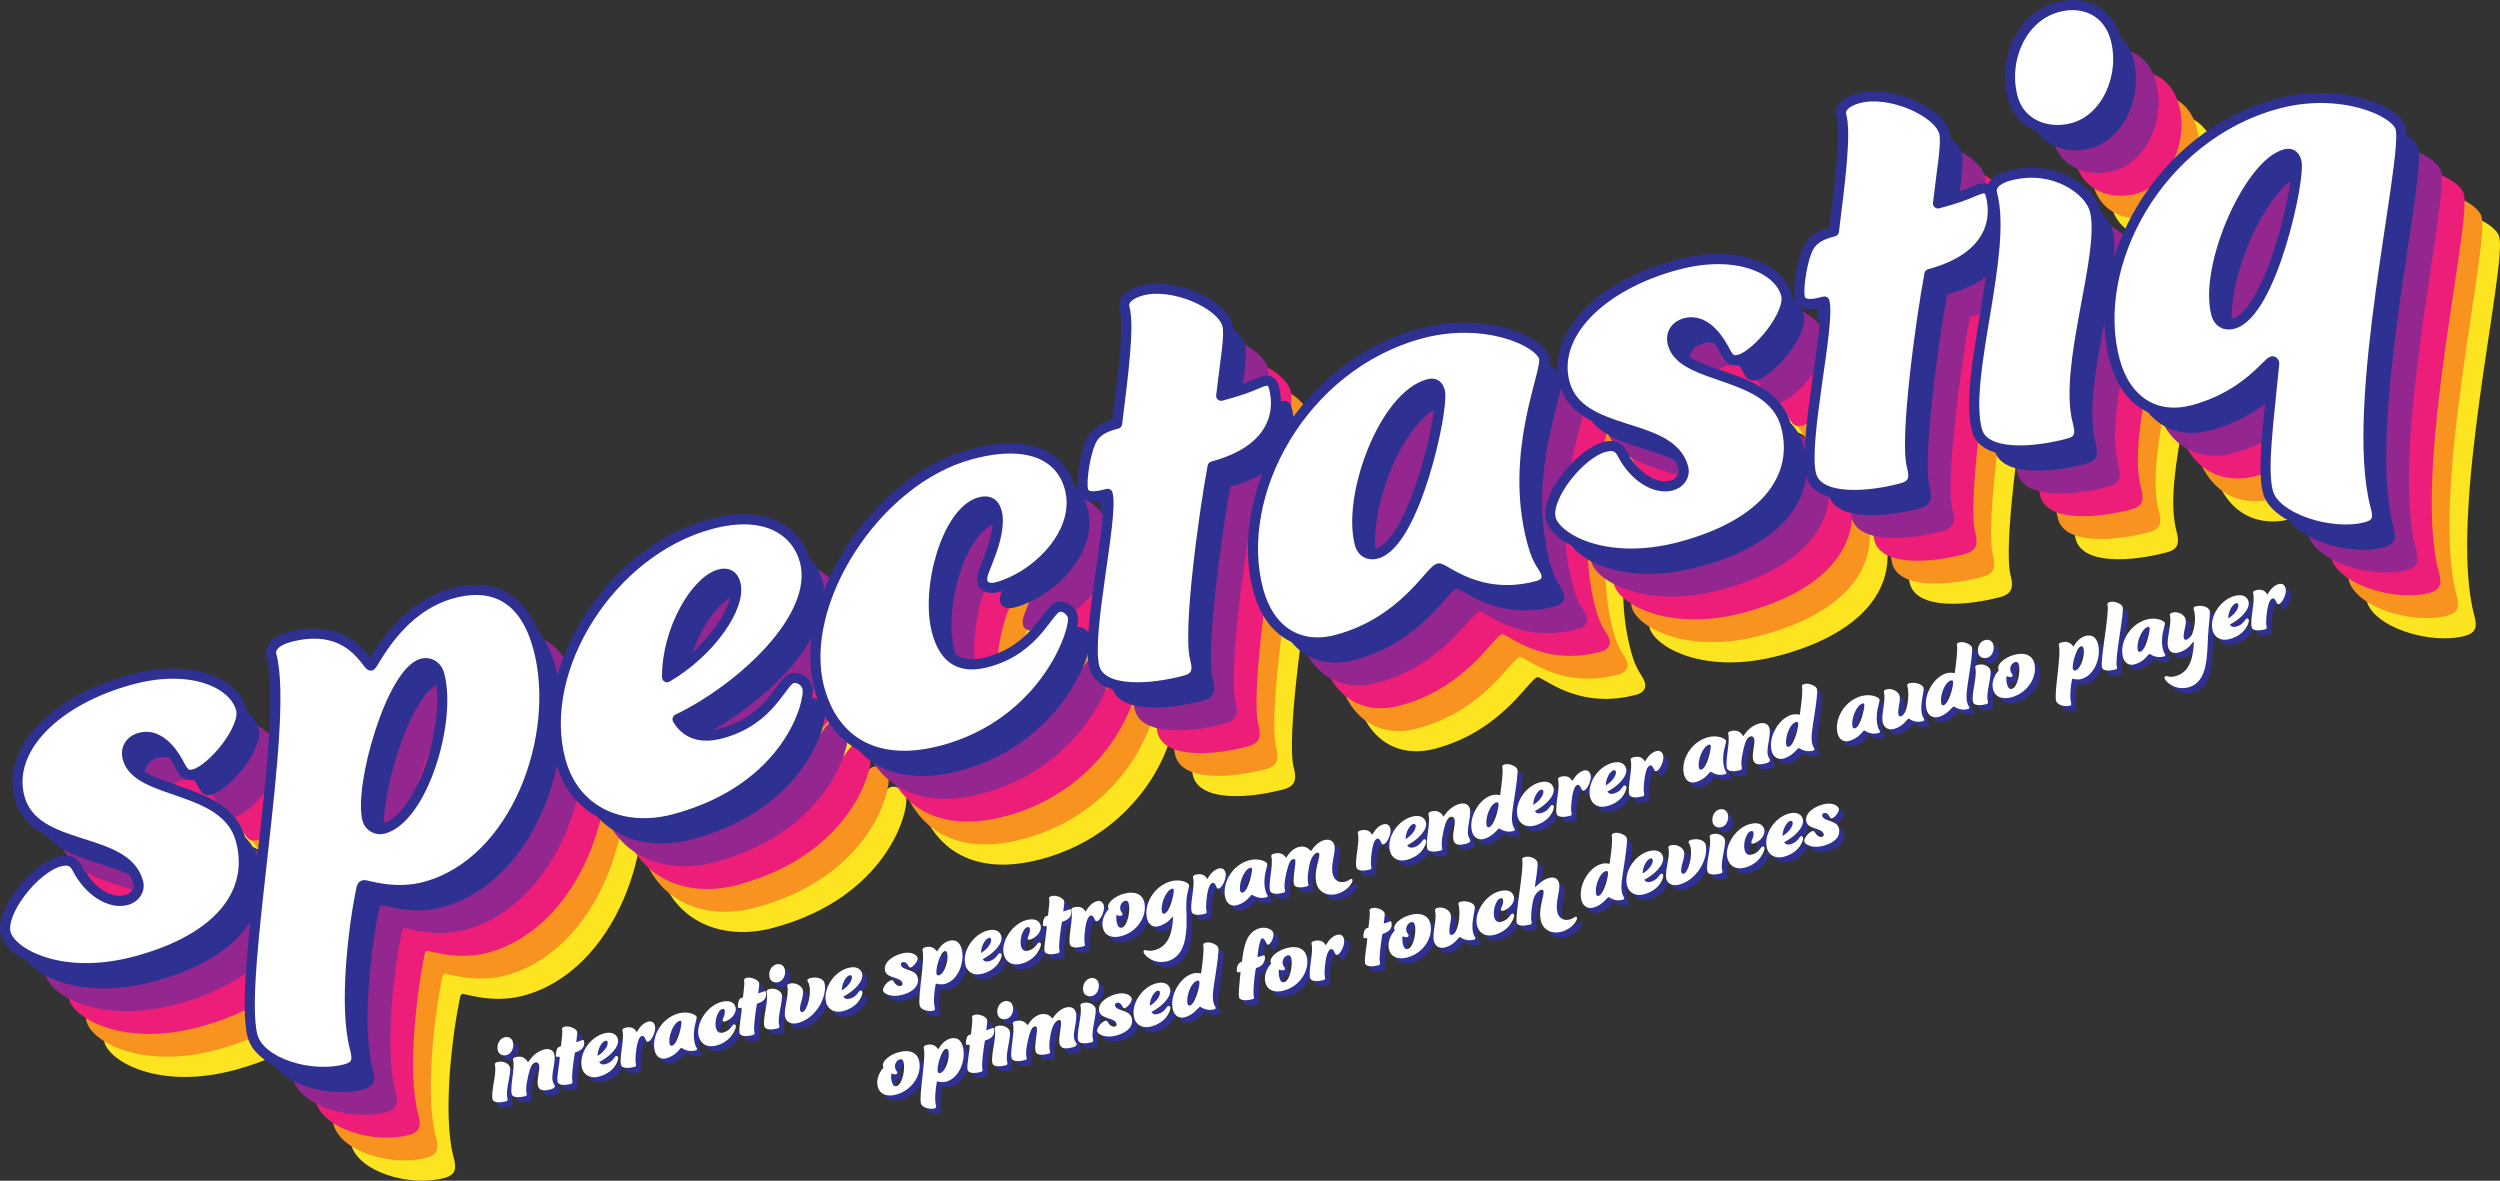 <?xml version="1.0" encoding="UTF-8"?><svg id="Layer_2" xmlns="http://www.w3.org/2000/svg" viewBox="0 0 988.09 466.66"><rect x="0" y="0" width="988.09" height="466.66" fill="#333333" stroke="none"/><g id="Layer_1-2"><path d="M357.29,417.84c4.25-1.14,7.12.23,7.92,3.21,1.38,5.14-2.31,11.78-9.06,13.59-3.44.92-6.38-.02-7.2-3.08-.98-3.65,1.43-6.72,2.24-7.62-.1-.2-.15-.37-.19-.54-.5-1.87,2.52-4.55,6.3-5.56ZM356.39,431.29c2.29-.62,3.44-6.89,2.74-9.48-.28-1.06-.76-1.3-1.57-1.08-1.15.31-2.17,1.95-1.75,3.48.24.89.74,1.21.85,1.64.07.25-.11.62-.45.71-.51.14-1.23.01-1.95-.3-.11.94-.12,2.08.18,3.23.41,1.53,1.09,2.03,1.94,1.8Z" fill="#2e3192"/><path d="M377.6,412.48c2.46-.66,4.2.38,4.95,3.18,1.36,5.06-1.27,12.41-6.58,13.84-1.78.48-3.41-.13-3.53-.1-.08.02-.12.08-.16.27-.43,2.12-1.02,6.74-.36,9.21.17.64.13,1.01-.54,1.19-2,.54-4.97-.35-5.39-1.92-.88-3.27,2.16-18.12,1.1-22.07-.11-.43.23-.84,1.04-1.05,3.53-.95,4.51,1.71,4.72,1.65.17-.05,1.57-3.34,4.75-4.19ZM376.82,417.2c-.15-.55-.61-.75-.99-.64-1.79.48-3.69,7.14-3.18,9.05.1.38.53.63.92.53,2.29-.62,3.97-6.26,3.25-8.94Z" fill="#2e3192"/><path d="M383.78,414.65c-.14-.51.14-2.36.56-3.02.32-.5.82-.68,1.42-.84.38-3.02.71-5.66.43-6.72-.1-.38.2-.78,1.01-1,1.79-.48,4.62.76,4.95,2,.16.6-.12,2.08-.36,4.1,1.78-.48,2.04-.73,2.5-.85.3-.08.47.06.55.35.42,1.57-.11,3.67-3.55,4.6-.49,2.59-1.45,9.54-1.02,11.16.17.64.1,1.07-.58,1.25-1.96.52-4.85.76-5.26-.77-.5-1.87,1.12-8.73.77-10.05-.43.11-1.27.34-1.42-.21Z" fill="#2e3192"/><path d="M400.09,421.8c.17.64.15,1.05-.53,1.24-2,.54-4.9.77-5.31-.76-.82-3.06,1.79-10.32.88-13.72-.11-.43.19-.83,1-1.04,2.55-.68,4.63.81,4.95,2,.66,2.46-1.85,9.06-.99,12.29ZM398.92,397.74c1.53-.41,2.94.26,3.36,1.83.58,2.17-.53,4.65-2.48,5.18-1.49.4-3.07-.23-3.48-1.75-.59-2.21.52-4.69,2.6-5.25Z" fill="#2e3192"/><path d="M402.33,406.62c-.11-.43.19-.83,1-1.04,3.57-.96,4.68,1.66,4.85,1.61.21-.06,1.69-3.37,4.92-4.24,3.4-.91,4.72,1.65,4.89,1.6.17-.05,1.99-3.45,5.26-4.33,2.12-.57,3.53.24,3.98,1.94.77,2.89-1.35,7.88-.64,10.51.38,1.4.82,1.37.96,1.88.1.38-.23,1.02-1.33,1.31-2.63.71-4.86.89-5.43-1.23-.62-2.29.95-7.32.5-9.02-.1-.38-.38-.58-.85-.46-.64.17-1.89,1.1-2.61,3.34-.87,2.69-1.38,6.93-.89,8.76.17.64.15,1.05-.53,1.24-2,.54-4.68.71-5.09-.82-.65-2.42.85-8.2.5-9.52-.1-.38-.47-.56-.89-.44-.64.17-1.24.65-1.96,2.89-.86,2.74-1.77,7.31-1.28,9.14.17.64.15,1.05-.53,1.24-2,.54-4.9.77-5.31-.76-.82-3.06,1.41-10.22.49-13.62Z" fill="#2e3192"/><path d="M433.97,412.71c.17.64.15,1.05-.53,1.24-2,.54-4.9.77-5.31-.76-.82-3.06,1.79-10.32.88-13.72-.11-.43.19-.83,1-1.04,2.55-.68,4.63.81,4.95,2,.66,2.46-1.85,9.06-.99,12.29ZM432.81,388.65c1.53-.41,2.94.26,3.36,1.83.58,2.17-.53,4.65-2.48,5.18-1.49.4-3.07-.23-3.48-1.75-.59-2.21.52-4.69,2.6-5.25Z" fill="#2e3192"/><path d="M446.57,400.45c-.47.13-.62-.11-.91-.67-.45-.84-1.24-1.72-2.21-1.46-.6.16-.88.64-.73,1.2.58,2.17,5.69,1.52,6.56,4.75.79,2.93-1.12,5.68-6.09,7.01-4.33,1.16-7.23-.47-7.54-1.62-.33-1.23,1.68-3.77,3.12-4.16.59-.16.83.05,1.01.37.69,1.36,1.94,2.12,2.87,1.87.51-.14.8-.58.68-1.05-.73-2.72-6.02-1.71-6.87-4.9-.76-2.85,2.17-5.68,6.5-6.85,3.48-.94,5.94.23,6.34,1.72.3,1.1-1.66,3.5-2.72,3.78Z" fill="#2e3192"/><path d="M463.71,399.58c.34-.09.77.16.87.54.21.76-1.03,5.83-7.7,7.62-2.89.77-5.78-.32-6.61-3.42-1.41-5.27,2.9-12.12,8.72-13.68,3.27-.88,5,.48,5.45,2.14.88,3.27-3.75,7.43-7.38,9.18.49.82,1.31,1.15,2.54.82,2.89-.77,3.47-3.03,4.11-3.2ZM456.45,399.53c2.56-1.51,4.32-4.12,3.96-5.44-.14-.51-.49-.64-.92-.53-1.36.36-3.06,3.19-3.05,5.96Z" fill="#2e3192"/><path d="M481.61,398.24c.39,1.44.72,1.49.86,2,.08.3-.08.57-.5.68-3.4.91-5.4-1.1-5.7-1.02-.55.15-2.46,3.21-5.95,4.15-2.12.57-4.08-.45-4.72-2.83-1.53-5.69,2.82-13.1,7.92-14.47,1.66-.44,2.91,0,3.04-.04.08-.02.16-.09.18-.18.65-4.73,1.21-9.43.81-10.92-.11-.43.19-.83,1-1.04,1.79-.48,4.64.81,4.95,2,.33,1.23-.42,6.4-1.22,11.58-.58,3.8-1.32,7.64-.66,10.11ZM471.38,398.84c.11.42.46.7.93.57,2.17-.58,4.04-8.19,3.74-9.34-.13-.47-.43-.57-.85-.46-2.59.7-4.55,6.46-3.81,9.22Z" fill="#2e3192"/><path d="M505.29,370.71c.4,1.49-1,4.41-2.06,4.7-.68.18-1.31-2.84-2.46-2.53-1.06.29-1.73,6.8-1.78,7.45,0,0,1.85-.59,2.4-.73.3-.08.43.07.52.41.21.77-.02,3.65-3.21,4.51-.34.09-.34.27-.43.62-.65,3.86-1.06,9.3-.73,10.54.17.64.15,1.05-.53,1.24-2,.54-4.9.77-5.31-.76-.3-1.1.27-6.81.6-10-.94.25-1.33.13-1.42-.21-.19-.72-.04-3.36,2-3.91.74-6.4,1.85-11.79,7.12-13.21,2.17-.58,4.88.38,5.29,1.91Z" fill="#2e3192"/><path d="M510.5,376.73c4.25-1.14,7.12.23,7.92,3.21,1.38,5.14-2.31,11.78-9.06,13.59-3.44.92-6.38-.02-7.2-3.08-.98-3.65,1.43-6.72,2.24-7.62-.1-.2-.15-.37-.19-.54-.5-1.87,2.52-4.55,6.3-5.56ZM509.6,390.19c2.29-.62,3.44-6.89,2.74-9.48-.28-1.06-.76-1.3-1.57-1.08-1.15.31-2.17,1.95-1.75,3.48.24.89.74,1.21.85,1.64.07.25-.11.62-.45.71-.51.14-1.23.01-1.95-.3-.11.94-.12,2.08.18,3.23.41,1.53,1.09,2.03,1.94,1.8Z" fill="#2e3192"/><path d="M530.43,371.48c1.32-.35,2.37.18,2.75,1.59.59,2.21-1.36,5.97-2.59,6.3-.43.11-.64-.01-.82-.33-.4-.62-.76-2.16-1.78-1.89-.47.13-1.11.8-1.51,2.18-.8,2.63-1.2,7.43-.83,8.79.17.64.15,1.05-.53,1.24-2,.54-4.9.77-5.31-.76-.82-3.06,1.45-10.23.54-13.63-.11-.42.19-.82,1-1.04,3.78-1.01,4.47,1.72,4.64,1.67.17-.05,1.57-3.34,4.46-4.11Z" fill="#2e3192"/><path d="M540.88,372.5c-.14-.51.14-2.36.56-3.02.32-.5.82-.68,1.42-.84.38-3.02.71-5.66.43-6.72-.1-.38.2-.78,1.01-1,1.79-.48,4.62.76,4.95,2,.16.6-.12,2.08-.36,4.1,1.78-.48,2.04-.73,2.5-.85.3-.08.47.06.55.35.42,1.57-.11,3.67-3.55,4.6-.49,2.59-1.45,9.54-1.02,11.16.17.64.1,1.07-.58,1.25-1.96.52-4.85.76-5.26-.77-.5-1.87,1.12-8.73.77-10.05-.43.11-1.27.34-1.42-.21Z" fill="#2e3192"/><path d="M559.35,363.63c4.25-1.14,7.12.23,7.92,3.21,1.38,5.14-2.31,11.78-9.06,13.59-3.44.92-6.38-.02-7.2-3.08-.98-3.65,1.43-6.72,2.24-7.62-.1-.2-.15-.37-.19-.54-.5-1.87,2.52-4.55,6.3-5.56ZM558.45,377.08c2.29-.62,3.44-6.89,2.74-9.48-.28-1.06-.76-1.3-1.57-1.08-1.15.31-2.17,1.95-1.75,3.48.24.89.74,1.21.85,1.64.07.25-.11.62-.45.71-.51.14-1.23.01-1.95-.3-.11.94-.12,2.08.18,3.23.41,1.53,1.09,2.03,1.94,1.8Z" fill="#2e3192"/><path d="M574.96,370.92c.14.51.46.7.93.57,2.46-.66,3.61-8.12,2.54-12.11-.11-.42.1-.8.7-.96,2.46-.66,5.35.43,5.72,1.79.35,1.32-1.61,6.72-.6,10.5.4,1.49.71,1.45.86,2,.08.3-.08.57-.5.68-3.44.92-5.4-1.1-5.7-1.02-.47.13-2.12,3.12-5.69,4.08-2,.54-3.88-.19-4.47-2.4-.82-3.06,1.33-8.79.42-12.18-.11-.42.23-.84,1.04-1.05,2.08-.56,4.67.75,5.13,2.5.59,2.21-.94,5.49-.37,7.62Z" fill="#2e3192"/><path d="M592.9,371.43c-3.74,1-6.27-.46-7.12-3.6-1.31-4.89,3.23-12.07,8.8-13.57,3.36-.9,5.22.1,5.72,1.97.67,2.51-1.87,5.1-4.25,5.74-.38.1-.74-.03-.81-.29-.1-.38.1-.66.41-1.52.3-.76.6-1.85.4-2.57-.14-.51-.46-.7-.97-.56-1.91.51-3.17,5-2.5,7.5.46,1.7,1.45,2.16,2.93,1.76,2.8-.75,3.47-3.03,4.11-3.2.3-.08.73.17.83.55.21.76-1.58,6.16-7.57,7.77Z" fill="#2e3192"/><path d="M617.56,362.68c.57,2.12,2.37,3.42,4.92,2.73,1.32-.35,1.79-.98,2.17-1.08.3-.08.57.08.65.37.23.85-1.65,4.36-6.24,5.59-3.53.95-7.04-.62-7.97-4.06-1.33-4.97,1.41-10.35.96-12.06-.1-.38-.44-.61-.86-.5-.81.22-2.46,1.34-3.13,3.8-.72,2.56-1.15,7.28-.76,8.72.17.64.15,1.05-.53,1.24-2,.54-4.9.77-5.31-.76-.75-2.8,3.02-21.67,2.16-24.9-.11-.42.19-.83,1-1.04,2.21-.59,4.68.79,5,1.98.49,1.83-1.08,9.22-.93,9.77.02.08.08.12.16.09.17-.05,2.57-2.83,5.29-3.56,2.12-.57,3.57.23,4.02,1.93.77,2.89-1.7,7.61-.59,11.73Z" fill="#2e3192"/><path d="M643.09,354.92c.39,1.44.72,1.49.86,2,.08.3-.08.57-.5.68-3.4.91-5.4-1.1-5.7-1.02-.55.15-2.46,3.21-5.95,4.15-2.12.57-4.08-.45-4.72-2.83-1.53-5.69,2.82-13.1,7.92-14.47,1.66-.44,2.91,0,3.04-.04.08-.02.16-.09.18-.18.65-4.73,1.21-9.43.81-10.92-.11-.43.19-.83,1-1.04,1.79-.48,4.64.81,4.95,2,.33,1.23-.42,6.4-1.22,11.58-.58,3.8-1.32,7.64-.66,10.11ZM632.87,355.52c.11.42.46.7.93.57,2.17-.58,4.04-8.19,3.74-9.34-.13-.47-.43-.57-.85-.46-2.59.7-4.55,6.46-3.81,9.22Z" fill="#2e3192"/><path d="M658.51,347.32c.34-.09.77.16.87.54.21.76-1.03,5.83-7.7,7.62-2.89.77-5.78-.32-6.61-3.42-1.41-5.27,2.9-12.12,8.72-13.68,3.27-.88,5,.48,5.45,2.14.88,3.27-3.75,7.43-7.38,9.18.49.82,1.31,1.15,2.54.82,2.89-.77,3.47-3.03,4.11-3.2ZM651.25,347.26c2.56-1.51,4.32-4.12,3.96-5.44-.14-.51-.49-.64-.92-.53-1.36.36-3.06,3.19-3.05,5.96Z" fill="#2e3192"/><path d="M661.38,337.12c-.11-.42.23-.84,1-1.04,2.12-.57,4.71.74,5.18,2.48.65,2.42-1.6,6.08-1.03,8.2.14.51.54.67.97.56,1.7-.46,3.58-7.02,2.59-10.72-.32-1.19-.59-1.16-.71-1.63-.11-.42.19-.82,1-1.04,3.06-.82,5.35.43,5.72,1.79,1.3,4.84-2.79,13.87-10.44,15.92-2.55.68-4.54-.29-5.06-2.24-.82-3.06,1.72-8.89.8-12.29Z" fill="#2e3192"/><path d="M682.69,345.98c.17.64.15,1.05-.53,1.24-2,.54-4.9.77-5.31-.76-.82-3.06,1.79-10.32.88-13.72-.11-.43.19-.83,1-1.04,2.55-.68,4.63.81,4.95,2,.66,2.46-1.85,9.06-.99,12.29ZM681.53,321.92c1.53-.41,2.94.26,3.36,1.83.58,2.17-.53,4.65-2.48,5.18-1.49.4-3.07-.23-3.48-1.75-.59-2.21.52-4.69,2.6-5.25Z" fill="#2e3192"/><path d="M691.86,344.88c-3.74,1-6.27-.46-7.12-3.6-1.31-4.89,3.23-12.07,8.8-13.57,3.36-.9,5.22.1,5.72,1.97.67,2.51-1.87,5.1-4.25,5.74-.38.1-.74-.03-.81-.29-.1-.38.1-.66.41-1.52.3-.76.6-1.85.4-2.57-.14-.51-.46-.7-.97-.56-1.91.51-3.17,5-2.5,7.5.46,1.7,1.45,2.16,2.93,1.76,2.8-.75,3.47-3.03,4.11-3.2.3-.08.73.17.83.55.21.76-1.58,6.16-7.57,7.77Z" fill="#2e3192"/><path d="M713.79,332.48c.34-.09.77.16.87.54.21.76-1.03,5.83-7.7,7.62-2.89.77-5.78-.32-6.61-3.42-1.41-5.27,2.9-12.12,8.72-13.68,3.27-.88,5,.48,5.45,2.14.88,3.27-3.75,7.43-7.38,9.18.49.82,1.31,1.15,2.54.82,2.89-.77,3.47-3.03,4.11-3.2ZM706.54,332.43c2.56-1.51,4.32-4.12,3.96-5.44-.14-.51-.49-.64-.92-.53-1.36.36-3.06,3.19-3.05,5.96Z" fill="#2e3192"/><path d="M726.06,325.46c-.47.13-.62-.11-.91-.67-.45-.84-1.24-1.72-2.21-1.46-.6.16-.88.64-.73,1.2.58,2.17,5.69,1.52,6.56,4.75.79,2.93-1.12,5.68-6.09,7.01-4.33,1.16-7.23-.47-7.54-1.62-.33-1.23,1.68-3.77,3.12-4.16.59-.16.83.05,1.01.37.69,1.37,1.94,2.12,2.87,1.87.51-.14.8-.58.68-1.05-.73-2.72-6.02-1.71-6.87-4.9-.76-2.85,2.17-5.68,6.5-6.85,3.48-.94,5.94.23,6.34,1.72.3,1.1-1.66,3.5-2.72,3.78Z" fill="#2e3192"/><path d="M202.54,436.04c.17.64.15,1.05-.53,1.24-2,.54-4.9.77-5.31-.76-.82-3.06,1.79-10.32.88-13.72-.11-.43.19-.83,1-1.04,2.55-.68,4.63.81,4.95,2,.66,2.46-1.85,9.06-.99,12.29ZM201.37,411.99c1.53-.41,2.94.26,3.36,1.83.58,2.17-.53,4.65-2.48,5.18-1.49.4-3.07-.23-3.48-1.75-.59-2.21.52-4.69,2.6-5.25Z" fill="#2e3192"/><path d="M213.6,421.91c-.64.17-1.49.72-2.21,2.96-.86,2.74-1.77,7.31-1.28,9.14.17.64.15,1.05-.53,1.24-2,.54-4.9.77-5.31-.76-.82-3.06,1.41-10.22.49-13.62-.11-.43.19-.83,1-1.04,3.78-1.01,4.78,2.04,4.95,2,.17-.05,2.1-3.89,6.35-5.03,1.87-.5,3.56.18,3.98,1.76.78,2.89-1.3,8.05-.6,10.68.38,1.4.7,1.41.83,1.92.1.38-.23,1.02-1.33,1.31-2.63.71-4.73.86-5.3-1.26-.62-2.29.88-6.57.42-8.27-.23-.85-.74-1.21-1.46-1.02Z" fill="#2e3192"/><path d="M221.73,419.37c-.14-.51.14-2.36.56-3.02.32-.5.82-.68,1.42-.84.38-3.02.71-5.66.43-6.72-.1-.38.2-.78,1.01-1,1.79-.48,4.62.76,4.95,2,.16.6-.12,2.08-.36,4.1,1.78-.48,2.04-.73,2.5-.85.3-.08.47.06.55.35.42,1.57-.11,3.67-3.55,4.6-.49,2.59-1.45,9.54-1.02,11.16.17.64.1,1.07-.58,1.25-1.96.52-4.85.76-5.26-.77-.5-1.87,1.12-8.73.77-10.05-.43.11-1.27.34-1.42-.21Z" fill="#2e3192"/><path d="M245.46,419.38c.34-.09.77.16.87.54.21.76-1.03,5.83-7.7,7.62-2.89.77-5.78-.32-6.61-3.42-1.41-5.27,2.9-12.12,8.72-13.68,3.27-.88,5,.48,5.45,2.14.88,3.27-3.75,7.43-7.38,9.18.49.82,1.31,1.15,2.54.82,2.89-.77,3.47-3.03,4.11-3.2ZM238.2,419.32c2.56-1.51,4.32-4.12,3.96-5.44-.14-.51-.49-.64-.92-.53-1.36.36-3.06,3.19-3.05,5.96Z" fill="#2e3192"/><path d="M258.09,405.79c1.32-.35,2.37.18,2.75,1.59.59,2.21-1.36,5.97-2.59,6.3-.43.11-.64-.01-.82-.33-.4-.62-.76-2.16-1.78-1.89-.47.13-1.11.8-1.51,2.18-.8,2.63-1.2,7.43-.83,8.79.17.64.15,1.05-.53,1.24-2,.54-4.9.77-5.31-.76-.82-3.06,1.45-10.23.54-13.63-.11-.42.19-.82,1-1.04,3.78-1.01,4.47,1.72,4.64,1.67.17-.05,1.57-3.34,4.46-4.11Z" fill="#2e3192"/><path d="M276.99,417.16c-3.44.92-5.44-1.09-5.74-1.01-.51.14-2.04,3.1-5.91,4.13-2.17.58-3.91-.5-4.55-2.88-1.48-5.52,2.52-13.02,9.45-14.88,3.65-.98,6.86.44,7.12,1.42.22.81-2.08,5.48-.68,10.71.34,1.27.67,1.32.81,1.83.08.3-.08.57-.5.68ZM266.68,414.73c.11.43.46.7.97.56,2.25-.6,3.92-8.48,3.67-9.41-.1-.38-.32-.51-.66-.42-2.59.7-4.72,6.51-3.98,9.27Z" fill="#2e3192"/><path d="M285.29,415.21c-3.74,1-6.27-.46-7.12-3.6-1.31-4.89,3.23-12.07,8.8-13.57,3.36-.9,5.22.1,5.72,1.97.67,2.51-1.87,5.1-4.25,5.74-.38.1-.74-.03-.81-.29-.1-.38.1-.66.41-1.52.3-.76.6-1.85.4-2.57-.14-.51-.46-.7-.97-.56-1.91.51-3.17,5-2.5,7.5.46,1.7,1.45,2.16,2.93,1.76,2.8-.75,3.47-3.03,4.11-3.2.3-.08.73.17.83.55.21.76-1.58,6.16-7.57,7.77Z" fill="#2e3192"/><path d="M293.66,400.07c-.14-.51.14-2.36.56-3.02.32-.5.82-.68,1.42-.84.38-3.02.71-5.66.43-6.72-.1-.38.2-.78,1.01-1,1.79-.48,4.62.76,4.95,2,.16.6-.12,2.08-.36,4.1,1.78-.48,2.04-.73,2.5-.85.3-.08.47.06.55.35.42,1.57-.11,3.67-3.55,4.6-.49,2.59-1.45,9.54-1.02,11.16.17.64.1,1.07-.58,1.25-1.96.52-4.85.76-5.26-.77-.5-1.87,1.12-8.73.77-10.05-.43.11-1.27.34-1.42-.21Z" fill="#2e3192"/><path d="M309.96,407.22c.17.64.15,1.05-.53,1.24-2,.54-4.9.77-5.31-.76-.82-3.06,1.79-10.32.88-13.72-.11-.43.19-.83,1-1.04,2.55-.68,4.63.81,4.95,2,.66,2.46-1.85,9.06-.99,12.29ZM308.79,383.16c1.53-.41,2.94.26,3.36,1.83.58,2.17-.53,4.65-2.48,5.18-1.49.4-3.07-.23-3.48-1.75-.59-2.21.52-4.69,2.6-5.25Z" fill="#2e3192"/><path d="M313.12,391.8c-.11-.42.23-.84,1-1.04,2.12-.57,4.71.74,5.18,2.48.65,2.42-1.6,6.08-1.03,8.2.14.51.54.67.97.56,1.7-.46,3.58-7.02,2.59-10.72-.32-1.19-.59-1.16-.71-1.63-.11-.42.19-.82,1-1.04,3.06-.82,5.35.43,5.72,1.79,1.3,4.84-2.79,13.87-10.44,15.92-2.55.68-4.54-.29-5.06-2.24-.82-3.06,1.72-8.89.8-12.29Z" fill="#2e3192"/><path d="M341.98,393.49c.34-.09.77.16.87.54.21.76-1.03,5.83-7.7,7.62-2.89.77-5.78-.32-6.61-3.42-1.41-5.27,2.9-12.12,8.72-13.68,3.27-.88,5,.48,5.45,2.14.88,3.27-3.75,7.43-7.38,9.18.49.82,1.31,1.15,2.54.82,2.89-.77,3.47-3.03,4.11-3.2ZM334.72,393.43c2.56-1.51,4.32-4.12,3.96-5.44-.14-.51-.49-.64-.92-.53-1.36.36-3.06,3.19-3.05,5.96Z" fill="#2e3192"/><path d="M361.94,384.39c-.47.13-.62-.11-.91-.67-.45-.84-1.24-1.72-2.21-1.46-.6.16-.88.64-.73,1.2.58,2.17,5.69,1.52,6.56,4.75.79,2.93-1.12,5.68-6.09,7.01-4.33,1.16-7.23-.47-7.54-1.62-.33-1.23,1.68-3.77,3.12-4.16.59-.16.83.05,1.01.37.69,1.36,1.94,2.12,2.87,1.87.51-.14.8-.58.68-1.05-.73-2.72-6.02-1.71-6.87-4.9-.76-2.85,2.17-5.68,6.5-6.85,3.48-.94,5.94.23,6.34,1.72.3,1.1-1.66,3.5-2.72,3.78Z" fill="#2e3192"/><path d="M377.12,373.85c2.46-.66,4.2.38,4.95,3.18,1.36,5.06-1.27,12.41-6.58,13.84-1.78.48-3.41-.13-3.53-.1-.08.02-.12.08-.16.27-.43,2.12-1.02,6.74-.36,9.21.17.64.13,1.01-.54,1.19-2,.54-4.97-.35-5.39-1.92-.88-3.27,2.16-18.12,1.1-22.07-.11-.43.23-.84,1.04-1.05,3.53-.95,4.51,1.71,4.72,1.65.17-.05,1.57-3.34,4.75-4.19ZM376.34,378.57c-.15-.55-.61-.75-.99-.64-1.79.48-3.69,7.14-3.18,9.05.1.38.53.63.92.53,2.29-.62,3.97-6.26,3.25-8.94Z" fill="#2e3192"/><path d="M397.01,378.72c.34-.09.77.16.87.54.21.76-1.03,5.83-7.7,7.62-2.89.77-5.78-.32-6.61-3.42-1.41-5.27,2.9-12.12,8.72-13.68,3.27-.88,5,.48,5.45,2.14.88,3.27-3.75,7.43-7.38,9.18.49.82,1.31,1.15,2.54.82,2.89-.77,3.47-3.03,4.11-3.2ZM389.75,378.66c2.56-1.51,4.32-4.12,3.96-5.44-.14-.51-.49-.64-.92-.53-1.36.36-3.06,3.19-3.05,5.96Z" fill="#2e3192"/><path d="M405.87,382.86c-3.74,1-6.27-.46-7.12-3.6-1.31-4.89,3.23-12.07,8.8-13.57,3.36-.9,5.22.1,5.72,1.97.67,2.51-1.87,5.1-4.25,5.74-.38.1-.74-.03-.81-.29-.1-.38.1-.66.41-1.52.3-.76.6-1.85.4-2.57-.14-.51-.46-.7-.97-.56-1.91.51-3.17,5-2.5,7.5.46,1.7,1.45,2.16,2.93,1.76,2.8-.75,3.47-3.03,4.11-3.2.3-.08.73.17.83.55.21.76-1.58,6.16-7.57,7.77Z" fill="#2e3192"/><path d="M414.22,367.72c-.14-.51.14-2.36.56-3.02.32-.5.82-.68,1.42-.84.38-3.02.71-5.66.43-6.72-.1-.38.2-.78,1.01-1,1.79-.48,4.62.76,4.95,2,.16.6-.12,2.08-.36,4.1,1.78-.48,2.04-.73,2.5-.85.3-.08.47.06.55.35.42,1.57-.11,3.67-3.55,4.6-.49,2.59-1.45,9.54-1.02,11.16.17.64.1,1.07-.58,1.25-1.96.52-4.85.76-5.26-.77-.5-1.87,1.12-8.73.77-10.05-.43.11-1.27.34-1.42-.21Z" fill="#2e3192"/><path d="M435.49,358.19c1.32-.35,2.37.18,2.75,1.59.59,2.21-1.36,5.97-2.59,6.3-.43.11-.64-.01-.82-.33-.4-.62-.76-2.16-1.78-1.89-.47.13-1.11.8-1.51,2.18-.8,2.63-1.2,7.43-.83,8.79.17.64.15,1.05-.53,1.24-2,.54-4.9.77-5.31-.76-.82-3.06,1.45-10.23.54-13.63-.11-.42.19-.82,1-1.04,3.78-1.01,4.47,1.72,4.64,1.67.17-.05,1.57-3.34,4.46-4.11Z" fill="#2e3192"/><path d="M446.29,355.2c4.25-1.14,7.12.23,7.92,3.21,1.38,5.14-2.31,11.78-9.06,13.59-3.44.92-6.38-.02-7.2-3.08-.98-3.65,1.43-6.72,2.24-7.62-.1-.2-.15-.37-.19-.54-.5-1.87,2.52-4.55,6.3-5.56ZM445.39,368.65c2.29-.62,3.44-6.89,2.74-9.48-.29-1.06-.76-1.3-1.57-1.08-1.15.31-2.17,1.95-1.75,3.48.24.89.74,1.21.85,1.64.07.25-.11.62-.45.71-.51.14-1.23.01-1.95-.3-.11.94-.12,2.08.18,3.23.41,1.53,1.09,2.03,1.94,1.8Z" fill="#2e3192"/><path d="M465.61,364.41c-.02-.08-.11-.06-.15-.05-.3.08-1.82,2.72-5.52,3.71-2.17.58-3.91-.5-4.55-2.88-1.48-5.52,2.52-13.02,9.45-14.88,3.65-.98,6.82.45,7.08,1.43s-1.24,3.52-1.05,9.16c.26,7.58.8,18.78-7.44,20.99-5.31,1.42-9.1-2.16-9.47-3.56-.1-.38.13-.72.47-.81.59-.16,1.37.68,3.96-.01,6.29-1.69,7.03-8.76,7.23-12.78.02-.1.04-.19,0-.32ZM461.28,362.52c.11.43.46.7.97.56,2.25-.6,3.92-8.48,3.67-9.41-.1-.38-.32-.51-.66-.42-2.59.7-4.72,6.51-3.98,9.27Z" fill="#2e3192"/><path d="M483.61,345.28c1.32-.35,2.37.18,2.75,1.59.59,2.21-1.36,5.97-2.59,6.3-.43.11-.64-.01-.82-.33-.4-.62-.76-2.16-1.78-1.89-.47.13-1.11.8-1.51,2.18-.8,2.63-1.2,7.43-.83,8.79.17.64.15,1.05-.53,1.24-2,.54-4.9.77-5.31-.76-.82-3.06,1.45-10.23.54-13.63-.11-.42.19-.82,1-1.04,3.78-1.01,4.47,1.72,4.64,1.67.17-.05,1.57-3.34,4.46-4.11Z" fill="#2e3192"/><path d="M502.51,356.65c-3.44.92-5.44-1.09-5.74-1.01-.51.14-2.04,3.1-5.91,4.13-2.17.58-3.91-.5-4.55-2.88-1.48-5.52,2.52-13.02,9.45-14.88,3.65-.98,6.86.44,7.12,1.42.22.81-2.08,5.48-.68,10.71.34,1.27.67,1.32.81,1.83.08.3-.08.57-.5.68ZM492.2,354.22c.11.43.46.7.97.56,2.25-.6,3.92-8.48,3.67-9.41-.1-.38-.32-.51-.66-.42-2.59.7-4.72,6.51-3.98,9.27Z" fill="#2e3192"/><path d="M528.81,347.73c.57,2.12,2.33,3.43,4.92,2.73,1.32-.35,1.79-.98,2.17-1.08.3-.08.57.08.65.37.23.85-1.7,4.37-6.24,5.59-3.53.95-7.04-.62-7.97-4.06-1.33-4.97,1.52-10.11,1.07-11.81-.1-.38-.38-.58-.85-.46-.64.17-1.89,1.1-2.61,3.34-.87,2.69-1.38,6.93-.89,8.76.17.64.15,1.05-.53,1.24-2,.54-4.68.71-5.09-.82-.65-2.42.85-8.2.5-9.52-.1-.38-.47-.56-.89-.44-.64.17-1.24.65-1.96,2.89-.86,2.74-1.77,7.31-1.28,9.14.17.64.15,1.05-.53,1.24-2,.54-4.9.77-5.31-.76-.82-3.06,1.41-10.22.49-13.62-.11-.43.19-.83,1-1.04,3.78-1.01,4.68,1.66,4.85,1.61.21-.06,1.69-3.37,4.92-4.24,3.4-.91,4.72,1.65,4.89,1.6.17-.05,1.99-3.45,5.26-4.33,2.12-.57,3.53.24,3.98,1.94.77,2.89-1.65,7.6-.55,11.72Z" fill="#2e3192"/><path d="M548.75,327.8c1.32-.35,2.37.18,2.75,1.59.59,2.21-1.36,5.97-2.59,6.3-.43.11-.64-.01-.82-.33-.4-.62-.76-2.16-1.78-1.89-.47.13-1.11.8-1.51,2.18-.8,2.63-1.2,7.43-.83,8.79.17.64.15,1.05-.53,1.24-2,.54-4.9.77-5.31-.76-.82-3.06,1.45-10.23.54-13.63-.11-.42.19-.82,1-1.04,3.78-1.01,4.47,1.72,4.64,1.67.17-.05,1.57-3.34,4.46-4.11Z" fill="#2e3192"/><path d="M564.81,333.7c.34-.09.77.16.87.54.21.76-1.03,5.83-7.7,7.62-2.89.77-5.78-.32-6.61-3.42-1.41-5.27,2.9-12.12,8.72-13.68,3.27-.88,5,.48,5.45,2.14.88,3.27-3.75,7.43-7.38,9.18.49.82,1.31,1.15,2.54.82,2.89-.77,3.47-3.03,4.11-3.2ZM557.55,333.64c2.56-1.51,4.32-4.12,3.96-5.44-.14-.51-.49-.64-.92-.53-1.36.36-3.06,3.19-3.05,5.96Z" fill="#2e3192"/><path d="M575.44,324.83c-.64.17-1.49.72-2.21,2.96-.86,2.74-1.77,7.31-1.28,9.14.17.64.15,1.05-.53,1.24-2,.54-4.9.77-5.31-.76-.82-3.06,1.41-10.22.49-13.62-.11-.43.19-.83,1-1.04,3.78-1.01,4.78,2.04,4.95,2,.17-.05,2.1-3.89,6.35-5.03,1.87-.5,3.56.18,3.98,1.76.78,2.89-1.3,8.05-.6,10.68.38,1.4.7,1.41.83,1.92.1.38-.23,1.02-1.33,1.31-2.63.71-4.73.86-5.3-1.26-.62-2.29.88-6.57.42-8.27-.23-.85-.74-1.21-1.46-1.02Z" fill="#2e3192"/><path d="M599.82,327.77c.39,1.44.72,1.49.86,2,.08.3-.08.57-.5.68-3.4.91-5.4-1.1-5.7-1.02-.55.15-2.46,3.21-5.95,4.15-2.12.57-4.08-.45-4.72-2.83-1.53-5.69,2.82-13.1,7.92-14.47,1.66-.44,2.91,0,3.04-.04.08-.02.16-.09.18-.18.65-4.73,1.21-9.43.81-10.92-.11-.43.19-.83,1-1.04,1.79-.48,4.64.81,4.95,2,.33,1.23-.42,6.4-1.22,11.58-.58,3.8-1.32,7.64-.66,10.11ZM589.59,328.37c.11.42.46.7.93.57,2.17-.58,4.04-8.19,3.74-9.34-.13-.47-.43-.57-.85-.46-2.59.7-4.55,6.46-3.81,9.22Z" fill="#2e3192"/><path d="M615.27,320.16c.34-.09.77.16.87.54.21.76-1.03,5.83-7.7,7.62-2.89.77-5.78-.32-6.61-3.42-1.41-5.27,2.9-12.12,8.72-13.68,3.27-.88,5,.48,5.45,2.14.88,3.27-3.75,7.43-7.38,9.18.49.82,1.31,1.15,2.54.82,2.89-.77,3.47-3.03,4.11-3.2ZM608.01,320.1c2.56-1.51,4.32-4.12,3.96-5.44-.14-.51-.49-.64-.92-.53-1.36.36-3.06,3.19-3.05,5.96Z" fill="#2e3192"/><path d="M627.88,306.57c1.32-.35,2.37.18,2.75,1.59.59,2.21-1.36,5.97-2.59,6.3-.43.11-.64-.01-.82-.33-.4-.62-.76-2.16-1.78-1.89-.47.13-1.11.8-1.51,2.18-.8,2.63-1.2,7.43-.83,8.79.17.64.15,1.05-.53,1.24-2,.54-4.9.77-5.31-.76-.82-3.06,1.45-10.23.54-13.63-.11-.42.19-.82,1-1.04,3.78-1.01,4.47,1.72,4.64,1.67.17-.05,1.57-3.34,4.46-4.11Z" fill="#2e3192"/><path d="M643.95,312.46c.34-.09.77.16.87.54.21.76-1.03,5.83-7.7,7.62-2.89.77-5.78-.32-6.61-3.42-1.41-5.27,2.9-12.12,8.72-13.68,3.27-.88,5,.48,5.45,2.14.88,3.27-3.75,7.43-7.38,9.18.49.82,1.31,1.15,2.54.82,2.89-.77,3.47-3.03,4.11-3.2ZM636.69,312.41c2.56-1.51,4.32-4.12,3.96-5.44-.14-.51-.49-.64-.92-.53-1.36.36-3.06,3.19-3.05,5.96Z" fill="#2e3192"/><path d="M656.57,298.87c1.32-.35,2.37.18,2.75,1.59.59,2.21-1.36,5.97-2.59,6.3-.43.11-.64-.01-.82-.33-.4-.62-.76-2.16-1.78-1.89-.47.13-1.11.8-1.51,2.18-.8,2.63-1.2,7.43-.83,8.79.17.64.15,1.05-.53,1.24-2,.54-4.9.77-5.31-.76-.82-3.06,1.45-10.23.54-13.63-.11-.42.19-.82,1-1.04,3.78-1.01,4.47,1.72,4.64,1.67.17-.05,1.57-3.34,4.46-4.11Z" fill="#2e3192"/><path d="M683.82,308.01c-3.44.92-5.44-1.09-5.74-1.01-.51.14-2.04,3.1-5.91,4.13-2.17.58-3.91-.5-4.55-2.88-1.48-5.52,2.52-13.02,9.45-14.88,3.65-.98,6.86.44,7.12,1.42.22.81-2.08,5.48-.68,10.71.34,1.27.67,1.32.81,1.83.08.3-.08.57-.5.68ZM673.51,305.58c.11.43.46.7.97.56,2.25-.6,3.92-8.48,3.67-9.41-.1-.38-.32-.51-.66-.42-2.59.7-4.72,6.51-3.98,9.27Z" fill="#2e3192"/><path d="M693.87,293.05c-.64.17-1.49.72-2.21,2.96-.86,2.74-1.77,7.31-1.28,9.14.17.64.15,1.05-.53,1.24-2,.54-4.9.77-5.31-.76-.82-3.06,1.41-10.22.49-13.62-.11-.43.19-.83,1-1.04,3.78-1.01,4.78,2.04,4.95,2,.17-.05,2.1-3.89,6.35-5.03,1.87-.5,3.56.18,3.98,1.76.77,2.89-1.3,8.05-.6,10.68.38,1.4.7,1.41.83,1.92.1.38-.23,1.02-1.33,1.31-2.63.71-4.73.86-5.3-1.26-.62-2.29.88-6.57.42-8.27-.23-.85-.74-1.21-1.46-1.02Z" fill="#2e3192"/><path d="M718.26,295.99c.39,1.44.72,1.49.86,2,.08.3-.08.57-.5.68-3.4.91-5.4-1.1-5.7-1.02-.55.15-2.46,3.21-5.95,4.15-2.12.57-4.08-.45-4.72-2.83-1.53-5.69,2.82-13.1,7.92-14.47,1.66-.44,2.91,0,3.04-.04.08-.02.16-.09.18-.18.64-4.73,1.21-9.43.81-10.92-.11-.43.19-.83,1-1.04,1.79-.48,4.63.81,4.95,2,.33,1.23-.42,6.4-1.22,11.58-.58,3.8-1.32,7.64-.66,10.11ZM708.04,296.59c.11.42.46.7.93.57,2.17-.58,4.04-8.19,3.74-9.34-.12-.47-.43-.57-.85-.46-2.59.7-4.55,6.46-3.81,9.22Z" fill="#2e3192"/><path d="M744.51,291.72c-3.44.92-5.44-1.09-5.74-1.01-.51.14-2.04,3.1-5.91,4.13-2.17.58-3.92-.5-4.55-2.88-1.48-5.52,2.52-13.02,9.45-14.88,3.65-.98,6.86.44,7.12,1.42.22.81-2.08,5.48-.68,10.71.34,1.27.67,1.32.81,1.83.08.3-.08.57-.5.68ZM734.2,289.29c.11.43.46.7.97.56,2.25-.6,3.92-8.48,3.67-9.41-.1-.38-.32-.51-.66-.42-2.59.7-4.72,6.51-3.98,9.27Z" fill="#2e3192"/><path d="M752.37,284.56c.14.51.46.7.93.57,2.46-.66,3.61-8.12,2.54-12.11-.11-.42.1-.8.7-.96,2.46-.66,5.35.43,5.72,1.79.35,1.32-1.61,6.72-.6,10.5.4,1.49.71,1.45.86,2,.08.3-.08.57-.5.68-3.44.92-5.4-1.1-5.7-1.02-.47.12-2.12,3.12-5.69,4.08-2,.54-3.88-.19-4.47-2.4-.82-3.06,1.33-8.79.42-12.18-.11-.42.23-.84,1.04-1.05,2.08-.56,4.67.75,5.13,2.5.59,2.21-.94,5.49-.37,7.62Z" fill="#2e3192"/><path d="M779.49,279.56c.39,1.44.72,1.49.86,2,.08.3-.08.57-.5.68-3.4.91-5.4-1.1-5.7-1.02-.55.15-2.46,3.21-5.95,4.15-2.12.57-4.08-.45-4.72-2.83-1.53-5.69,2.82-13.1,7.92-14.47,1.66-.44,2.91,0,3.04-.04.08-.02.16-.09.18-.18.64-4.73,1.21-9.43.81-10.92-.11-.43.19-.83,1-1.04,1.79-.48,4.63.81,4.95,2,.33,1.23-.42,6.4-1.22,11.58-.58,3.8-1.32,7.64-.66,10.11ZM769.27,280.16c.11.42.46.7.93.57,2.17-.58,4.04-8.19,3.74-9.34-.12-.47-.43-.57-.85-.46-2.59.7-4.55,6.46-3.81,9.22Z" fill="#2e3192"/><path d="M787.66,279.05c.17.64.15,1.05-.53,1.24-2,.54-4.9.77-5.31-.76-.82-3.06,1.79-10.32.88-13.72-.11-.43.19-.83,1-1.04,2.55-.68,4.64.81,4.95,2,.66,2.46-1.85,9.06-.99,12.29ZM786.49,254.99c1.53-.41,2.94.26,3.36,1.83.58,2.17-.53,4.65-2.48,5.18-1.49.4-3.07-.23-3.48-1.75-.59-2.21.52-4.69,2.6-5.25Z" fill="#2e3192"/><path d="M798.09,260.81c4.25-1.14,7.12.23,7.92,3.21,1.38,5.14-2.31,11.78-9.06,13.59-3.44.92-6.38-.02-7.2-3.08-.98-3.65,1.43-6.72,2.24-7.62-.1-.2-.15-.37-.19-.54-.5-1.87,2.52-4.55,6.3-5.56ZM797.19,274.26c2.29-.62,3.44-6.89,2.74-9.48-.29-1.06-.76-1.3-1.57-1.08-1.15.31-2.17,1.95-1.75,3.48.24.89.74,1.21.85,1.64.07.25-.11.62-.45.71-.51.14-1.23.01-1.95-.3-.11.94-.12,2.08.18,3.23.41,1.53,1.09,2.03,1.94,1.8Z" fill="#2e3192"/><path d="M826.25,253.35c2.46-.66,4.2.38,4.95,3.18,1.36,5.06-1.27,12.41-6.58,13.84-1.78.48-3.41-.13-3.53-.1-.08.02-.12.08-.16.27-.43,2.12-1.02,6.74-.36,9.21.17.64.13,1.01-.54,1.19-2,.54-4.97-.35-5.39-1.92-.88-3.27,2.16-18.12,1.1-22.07-.11-.43.23-.84,1.04-1.05,3.53-.95,4.51,1.71,4.72,1.65.17-.05,1.57-3.34,4.75-4.19ZM825.46,258.07c-.15-.55-.61-.75-.99-.64-1.78.48-3.69,7.14-3.17,9.05.1.38.53.63.92.53,2.29-.62,3.97-6.26,3.25-8.94Z" fill="#2e3192"/><path d="M838.63,265.37c.17.64.15,1.05-.53,1.24-2,.54-4.9.77-5.31-.76-.82-3.06,3.07-21.5,2.16-24.9-.11-.42.19-.83,1-1.04,1.79-.48,4.68.79,5,1.98.67,2.51-3.18,20.26-2.31,23.49Z" fill="#2e3192"/><path d="M857.27,261.47c-3.44.92-5.44-1.09-5.74-1.01-.51.14-2.04,3.1-5.91,4.13-2.17.58-3.92-.5-4.55-2.88-1.48-5.52,2.52-13.02,9.45-14.88,3.65-.98,6.86.44,7.12,1.42.22.81-2.08,5.48-.68,10.71.34,1.27.67,1.32.81,1.83.08.3-.08.57-.5.68ZM846.96,259.04c.11.43.46.7.97.56,2.25-.6,3.92-8.48,3.67-9.41-.1-.38-.32-.51-.66-.42-2.59.7-4.72,6.51-3.98,9.27Z" fill="#2e3192"/><path d="M866.15,254.85c.55-.15,2-1.22,2.46-2.71,1.27-4.08,1.1-6.95.41-9.5-.11-.42.1-.8.61-.94,3.1-.83,5.4.42,5.76,1.78.23.85-.42,5.22-.68,9.7-.44,7.54.1,18.38-7.72,20.47-5.31,1.42-9.11-2.2-9.49-3.61-.1-.38.13-.72.47-.81.59-.16,1.37.68,3.96-.01,6.29-1.69,6.91-9.05,7.17-13.17-.03-.13-.01-.22-.04-.31-.01-.04-.07-.07-.11-.06-.47.12-1.89,3.15-5.84,4.21-2,.54-3.65-.02-4.21-2.11-.83-3.1,1.62-9.23.71-12.63-.11-.42.23-.84,1-1.04,2.12-.57,4.71.74,5.18,2.48.65,2.42-1.2,5.56-.63,7.68.14.51.5.69.97.56Z" fill="#2e3192"/><path d="M889.95,246.46c.34-.09.77.16.87.54.21.76-1.03,5.83-7.7,7.62-2.89.77-5.78-.32-6.61-3.42-1.41-5.27,2.9-12.12,8.72-13.68,3.27-.88,5,.48,5.45,2.14.88,3.27-3.75,7.43-7.38,9.18.49.82,1.31,1.15,2.54.82,2.89-.77,3.47-3.03,4.11-3.2ZM882.69,246.4c2.56-1.51,4.32-4.12,3.96-5.44-.14-.51-.49-.64-.92-.53-1.36.36-3.06,3.19-3.05,5.96Z" fill="#2e3192"/><path d="M902.59,232.86c1.32-.35,2.37.18,2.75,1.59.59,2.21-1.36,5.97-2.59,6.3-.42.11-.64-.01-.82-.33-.39-.62-.76-2.16-1.78-1.89-.47.13-1.11.8-1.51,2.18-.8,2.63-1.2,7.43-.83,8.79.17.64.15,1.05-.53,1.24-2,.54-4.9.77-5.31-.76-.82-3.06,1.45-10.23.54-13.63-.11-.42.19-.82,1-1.04,3.78-1.01,4.47,1.72,4.64,1.67.17-.05,1.56-3.34,4.46-4.11Z" fill="#2e3192"/><path d="M355.29,415.84c4.25-1.14,7.12.23,7.92,3.21,1.38,5.14-2.31,11.78-9.06,13.59-3.44.92-6.38-.02-7.2-3.08-.98-3.65,1.43-6.72,2.24-7.62-.1-.2-.15-.37-.19-.54-.5-1.87,2.52-4.55,6.3-5.56ZM354.39,429.29c2.29-.62,3.44-6.89,2.74-9.48-.28-1.06-.76-1.3-1.57-1.08-1.15.31-2.17,1.95-1.75,3.48.24.89.74,1.21.85,1.64.07.25-.11.62-.45.71-.51.14-1.23.01-1.95-.3-.11.94-.12,2.08.18,3.23.41,1.53,1.09,2.03,1.94,1.8Z" fill="#fff"/><path d="M375.6,410.48c2.46-.66,4.2.38,4.95,3.18,1.36,5.06-1.27,12.41-6.58,13.84-1.78.48-3.41-.13-3.53-.1-.08.02-.12.08-.16.27-.43,2.12-1.02,6.74-.36,9.21.17.64.13,1.01-.54,1.19-2,.54-4.97-.35-5.39-1.92-.88-3.27,2.16-18.12,1.1-22.07-.11-.43.23-.84,1.04-1.05,3.53-.95,4.51,1.71,4.72,1.65.17-.05,1.57-3.34,4.75-4.19ZM374.82,415.2c-.15-.55-.61-.75-.99-.64-1.79.48-3.69,7.14-3.18,9.05.1.38.53.63.92.53,2.29-.62,3.97-6.26,3.25-8.94Z" fill="#fff"/><path d="M381.78,412.65c-.14-.51.14-2.36.56-3.02.32-.5.82-.68,1.42-.84.38-3.02.71-5.66.43-6.72-.1-.38.2-.78,1.01-1,1.79-.48,4.62.76,4.95,2,.16.6-.12,2.08-.36,4.1,1.78-.48,2.04-.73,2.5-.85.3-.08.47.06.55.35.42,1.57-.11,3.67-3.55,4.6-.49,2.59-1.45,9.54-1.02,11.16.17.64.1,1.07-.58,1.25-1.96.52-4.85.76-5.26-.77-.5-1.87,1.12-8.73.77-10.05-.43.11-1.27.34-1.42-.21Z" fill="#fff"/><path d="M398.09,419.8c.17.64.15,1.05-.53,1.24-2,.54-4.9.77-5.31-.76-.82-3.06,1.79-10.32.88-13.72-.11-.43.19-.83,1-1.04,2.55-.68,4.63.81,4.95,2,.66,2.46-1.85,9.06-.99,12.29ZM396.92,395.74c1.53-.41,2.94.26,3.36,1.83.58,2.17-.53,4.65-2.48,5.18-1.49.4-3.07-.23-3.48-1.75-.59-2.21.52-4.69,2.6-5.25Z" fill="#fff"/><path d="M400.33,404.62c-.11-.43.19-.83,1-1.04,3.57-.96,4.68,1.66,4.85,1.61.21-.06,1.69-3.37,4.92-4.24,3.4-.91,4.72,1.65,4.89,1.6.17-.05,1.99-3.45,5.26-4.33,2.12-.57,3.53.24,3.98,1.94.77,2.89-1.35,7.88-.64,10.51.38,1.4.82,1.37.96,1.88.1.38-.23,1.02-1.33,1.31-2.63.71-4.86.89-5.43-1.23-.62-2.29.95-7.32.5-9.02-.1-.38-.38-.58-.85-.46-.64.17-1.89,1.1-2.61,3.34-.87,2.69-1.38,6.93-.89,8.76.17.64.15,1.05-.53,1.24-2,.54-4.68.71-5.09-.82-.65-2.42.85-8.2.5-9.52-.1-.38-.47-.56-.89-.44-.64.17-1.24.65-1.96,2.89-.86,2.74-1.77,7.31-1.28,9.14.17.64.15,1.05-.53,1.24-2,.54-4.9.77-5.31-.76-.82-3.06,1.41-10.22.49-13.62Z" fill="#fff"/><path d="M431.97,410.71c.17.64.15,1.05-.53,1.24-2,.54-4.9.77-5.31-.76-.82-3.06,1.79-10.32.88-13.72-.11-.43.19-.83,1-1.04,2.55-.68,4.63.81,4.95,2,.66,2.46-1.85,9.06-.99,12.29ZM430.81,386.65c1.53-.41,2.94.26,3.36,1.83.58,2.17-.53,4.65-2.48,5.18-1.49.4-3.07-.23-3.48-1.75-.59-2.21.52-4.69,2.6-5.25Z" fill="#fff"/><path d="M444.57,398.45c-.47.13-.62-.11-.91-.67-.45-.84-1.24-1.72-2.21-1.46-.6.16-.88.64-.73,1.2.58,2.17,5.69,1.52,6.56,4.75.79,2.93-1.12,5.68-6.09,7.01-4.33,1.16-7.23-.47-7.54-1.62-.33-1.23,1.68-3.77,3.12-4.16.59-.16.83.05,1.01.37.69,1.36,1.94,2.12,2.87,1.87.51-.14.8-.58.68-1.05-.73-2.72-6.02-1.71-6.87-4.9-.76-2.85,2.17-5.68,6.5-6.85,3.48-.94,5.94.23,6.34,1.72.3,1.1-1.66,3.5-2.72,3.78Z" fill="#fff"/><path d="M461.71,397.58c.34-.09.77.16.87.54.21.76-1.03,5.83-7.7,7.62-2.89.77-5.78-.32-6.61-3.42-1.41-5.27,2.9-12.12,8.72-13.68,3.27-.88,5,.48,5.45,2.14.88,3.27-3.75,7.43-7.38,9.18.49.82,1.31,1.15,2.54.82,2.89-.77,3.47-3.03,4.11-3.2ZM454.45,397.53c2.56-1.51,4.32-4.12,3.96-5.44-.14-.51-.49-.64-.92-.53-1.36.36-3.06,3.19-3.05,5.96Z" fill="#fff"/><path d="M479.61,396.24c.39,1.44.72,1.49.86,2,.08.3-.08.57-.5.68-3.4.91-5.4-1.1-5.7-1.02-.55.15-2.46,3.21-5.95,4.15-2.12.57-4.08-.45-4.72-2.83-1.53-5.69,2.82-13.1,7.92-14.47,1.66-.44,2.91,0,3.04-.04.08-.02.16-.09.18-.18.65-4.73,1.21-9.43.81-10.92-.11-.43.19-.83,1-1.04,1.79-.48,4.64.81,4.95,2,.33,1.23-.42,6.4-1.22,11.58-.58,3.8-1.32,7.64-.66,10.11ZM469.38,396.84c.11.42.46.7.93.57,2.17-.58,4.04-8.19,3.74-9.34-.13-.47-.43-.57-.85-.46-2.59.7-4.55,6.46-3.81,9.22Z" fill="#fff"/><path d="M503.29,368.71c.4,1.49-1,4.41-2.06,4.7-.68.18-1.31-2.84-2.46-2.53-1.06.29-1.73,6.8-1.78,7.45,0,0,1.85-.59,2.4-.73.3-.08.43.07.52.41.21.77-.02,3.65-3.21,4.51-.34.09-.34.27-.43.62-.65,3.86-1.06,9.3-.73,10.54.17.64.15,1.05-.53,1.24-2,.54-4.9.77-5.31-.76-.3-1.1.27-6.81.6-10-.94.25-1.33.13-1.42-.21-.19-.72-.04-3.36,2-3.91.74-6.4,1.85-11.79,7.12-13.21,2.17-.58,4.88.38,5.29,1.91Z" fill="#fff"/><path d="M508.5,374.73c4.25-1.14,7.12.23,7.92,3.21,1.38,5.14-2.31,11.78-9.06,13.59-3.44.92-6.38-.02-7.2-3.08-.98-3.65,1.43-6.72,2.24-7.62-.1-.2-.15-.37-.19-.54-.5-1.87,2.52-4.55,6.3-5.56ZM507.6,388.19c2.29-.62,3.44-6.89,2.74-9.48-.28-1.06-.76-1.3-1.57-1.08-1.15.31-2.17,1.95-1.75,3.48.24.89.74,1.21.85,1.64.07.25-.11.62-.45.71-.51.14-1.23.01-1.95-.3-.11.94-.12,2.08.18,3.23.41,1.53,1.09,2.03,1.94,1.8Z" fill="#fff"/><path d="M528.43,369.48c1.32-.35,2.37.18,2.75,1.59.59,2.21-1.36,5.97-2.59,6.3-.43.11-.64-.01-.82-.33-.4-.62-.76-2.16-1.78-1.89-.47.13-1.11.8-1.51,2.18-.8,2.63-1.2,7.43-.83,8.79.17.64.15,1.05-.53,1.24-2,.54-4.9.77-5.31-.76-.82-3.06,1.45-10.23.54-13.63-.11-.42.19-.82,1-1.04,3.78-1.01,4.47,1.72,4.64,1.67.17-.05,1.57-3.34,4.46-4.11Z" fill="#fff"/><path d="M538.88,370.5c-.14-.51.14-2.36.56-3.02.32-.5.82-.68,1.42-.84.38-3.02.71-5.66.43-6.72-.1-.38.2-.78,1.01-1,1.79-.48,4.62.76,4.95,2,.16.6-.12,2.08-.36,4.1,1.78-.48,2.04-.73,2.5-.85.3-.08.47.06.55.35.42,1.57-.11,3.67-3.55,4.6-.49,2.59-1.45,9.54-1.02,11.16.17.64.1,1.07-.58,1.25-1.96.52-4.85.76-5.26-.77-.5-1.87,1.12-8.73.77-10.05-.43.11-1.27.34-1.42-.21Z" fill="#fff"/><path d="M557.35,361.63c4.25-1.14,7.12.23,7.92,3.21,1.38,5.14-2.31,11.78-9.06,13.59-3.44.92-6.38-.02-7.2-3.08-.98-3.65,1.43-6.72,2.24-7.62-.1-.2-.15-.37-.19-.54-.5-1.87,2.52-4.55,6.3-5.56ZM556.45,375.08c2.29-.62,3.44-6.89,2.74-9.48-.28-1.06-.76-1.3-1.57-1.08-1.15.31-2.17,1.95-1.75,3.48.24.89.74,1.21.85,1.64.07.25-.11.62-.45.71-.51.14-1.23.01-1.95-.3-.11.94-.12,2.08.18,3.23.41,1.53,1.09,2.03,1.94,1.8Z" fill="#fff"/><path d="M572.96,368.92c.14.51.46.7.93.57,2.46-.66,3.61-8.12,2.54-12.11-.11-.42.1-.8.7-.96,2.46-.66,5.35.43,5.72,1.79.35,1.32-1.61,6.72-.6,10.5.4,1.49.71,1.45.86,2,.08.3-.08.57-.5.68-3.44.92-5.4-1.1-5.7-1.02-.47.13-2.12,3.12-5.69,4.08-2,.54-3.88-.19-4.47-2.4-.82-3.06,1.33-8.79.42-12.18-.11-.42.23-.84,1.04-1.05,2.08-.56,4.67.75,5.13,2.5.59,2.21-.94,5.49-.37,7.62Z" fill="#fff"/><path d="M590.9,369.43c-3.74,1-6.27-.46-7.12-3.6-1.31-4.89,3.23-12.07,8.8-13.57,3.36-.9,5.22.1,5.72,1.97.67,2.51-1.87,5.1-4.25,5.74-.38.1-.74-.03-.81-.29-.1-.38.1-.66.41-1.52.3-.76.6-1.85.4-2.57-.14-.51-.46-.7-.97-.56-1.91.51-3.17,5-2.5,7.5.46,1.7,1.45,2.16,2.93,1.76,2.8-.75,3.47-3.03,4.11-3.2.3-.08.73.17.83.55.21.76-1.58,6.16-7.57,7.77Z" fill="#fff"/><path d="M615.56,360.68c.57,2.12,2.37,3.42,4.92,2.73,1.32-.35,1.79-.98,2.17-1.08.3-.08.57.08.65.37.23.85-1.65,4.36-6.24,5.59-3.53.95-7.04-.62-7.97-4.06-1.33-4.97,1.41-10.35.96-12.06-.1-.38-.44-.61-.86-.5-.81.22-2.46,1.34-3.13,3.8-.72,2.56-1.15,7.28-.76,8.72.17.64.15,1.05-.53,1.24-2,.54-4.9.77-5.31-.76-.75-2.8,3.02-21.67,2.16-24.9-.11-.42.19-.83,1-1.04,2.21-.59,4.68.79,5,1.98.49,1.83-1.08,9.22-.93,9.77.02.08.08.12.16.09.17-.05,2.57-2.83,5.29-3.56,2.12-.57,3.57.23,4.02,1.93.77,2.89-1.7,7.61-.59,11.73Z" fill="#fff"/><path d="M641.09,352.92c.39,1.44.72,1.49.86,2,.08.3-.08.57-.5.68-3.4.91-5.4-1.1-5.7-1.02-.55.15-2.46,3.21-5.95,4.15-2.12.57-4.08-.45-4.72-2.83-1.53-5.69,2.82-13.1,7.92-14.47,1.66-.44,2.91,0,3.04-.04.08-.02.16-.09.18-.18.65-4.73,1.21-9.43.81-10.92-.11-.43.19-.83,1-1.04,1.79-.48,4.64.81,4.95,2,.33,1.23-.42,6.4-1.22,11.58-.58,3.8-1.32,7.64-.66,10.11ZM630.87,353.52c.11.42.46.7.93.57,2.17-.58,4.04-8.19,3.74-9.34-.13-.47-.43-.57-.85-.46-2.59.7-4.55,6.46-3.81,9.22Z" fill="#fff"/><path d="M656.51,345.32c.34-.09.77.16.87.54.21.76-1.03,5.83-7.7,7.62-2.89.77-5.78-.32-6.61-3.42-1.41-5.27,2.9-12.12,8.72-13.68,3.27-.88,5,.48,5.45,2.14.88,3.27-3.75,7.43-7.38,9.18.49.82,1.31,1.15,2.54.82,2.89-.77,3.47-3.03,4.11-3.2ZM649.25,345.26c2.56-1.51,4.32-4.12,3.96-5.44-.14-.51-.49-.64-.92-.53-1.36.36-3.06,3.19-3.05,5.96Z" fill="#fff"/><path d="M659.38,335.12c-.11-.42.23-.84,1-1.04,2.12-.57,4.71.74,5.18,2.48.65,2.42-1.6,6.08-1.03,8.2.14.51.54.67.97.56,1.7-.46,3.58-7.02,2.59-10.72-.32-1.19-.59-1.16-.71-1.63-.11-.42.19-.82,1-1.04,3.06-.82,5.35.43,5.72,1.79,1.3,4.84-2.79,13.87-10.44,15.92-2.55.68-4.54-.29-5.06-2.24-.82-3.06,1.72-8.89.8-12.29Z" fill="#fff"/><path d="M680.69,343.98c.17.64.15,1.05-.53,1.24-2,.54-4.9.77-5.31-.76-.82-3.06,1.79-10.32.88-13.72-.11-.43.19-.83,1-1.04,2.55-.68,4.63.81,4.95,2,.66,2.46-1.85,9.06-.99,12.29ZM679.53,319.92c1.53-.41,2.94.26,3.36,1.83.58,2.17-.53,4.65-2.48,5.18-1.49.4-3.07-.23-3.48-1.75-.59-2.21.52-4.69,2.6-5.25Z" fill="#fff"/><path d="M689.86,342.88c-3.74,1-6.27-.46-7.12-3.6-1.31-4.89,3.23-12.07,8.8-13.57,3.36-.9,5.22.1,5.72,1.97.67,2.51-1.87,5.1-4.25,5.74-.38.1-.74-.03-.81-.29-.1-.38.1-.66.41-1.52.3-.76.6-1.85.4-2.57-.14-.51-.46-.7-.97-.56-1.91.51-3.17,5-2.5,7.5.46,1.7,1.45,2.16,2.93,1.76,2.8-.75,3.47-3.03,4.11-3.2.3-.08.73.17.83.55.21.76-1.58,6.16-7.57,7.77Z" fill="#fff"/><path d="M711.79,330.48c.34-.09.77.16.87.54.21.76-1.03,5.83-7.7,7.62-2.89.77-5.78-.32-6.61-3.42-1.41-5.27,2.9-12.12,8.72-13.68,3.27-.88,5,.48,5.45,2.14.88,3.27-3.75,7.43-7.38,9.18.49.82,1.31,1.15,2.54.82,2.89-.77,3.47-3.03,4.11-3.2ZM704.54,330.43c2.56-1.51,4.32-4.12,3.96-5.44-.14-.51-.49-.64-.92-.53-1.36.36-3.06,3.19-3.05,5.96Z" fill="#fff"/><path d="M724.06,323.46c-.47.13-.62-.11-.91-.67-.45-.84-1.24-1.72-2.21-1.46-.6.16-.88.64-.73,1.2.58,2.17,5.69,1.52,6.56,4.75.79,2.93-1.12,5.68-6.09,7.01-4.33,1.16-7.23-.47-7.54-1.62-.33-1.23,1.68-3.77,3.12-4.16.59-.16.83.05,1.01.37.69,1.37,1.94,2.12,2.87,1.87.51-.14.8-.58.68-1.05-.73-2.72-6.02-1.71-6.87-4.9-.76-2.85,2.17-5.68,6.5-6.85,3.48-.94,5.94.23,6.34,1.72.3,1.1-1.66,3.5-2.72,3.78Z" fill="#fff"/><path d="M200.54,434.04c.17.64.15,1.05-.53,1.24-2,.54-4.9.77-5.31-.76-.82-3.06,1.79-10.32.88-13.72-.11-.43.19-.83,1-1.04,2.55-.68,4.63.81,4.95,2,.66,2.46-1.85,9.06-.99,12.29ZM199.37,409.99c1.53-.41,2.94.26,3.36,1.83.58,2.17-.53,4.65-2.48,5.18-1.49.4-3.07-.23-3.48-1.75-.59-2.21.52-4.69,2.6-5.25Z" fill="#fff"/><path d="M211.6,419.91c-.64.17-1.49.72-2.21,2.96-.86,2.74-1.77,7.31-1.28,9.14.17.64.15,1.05-.53,1.24-2,.54-4.9.77-5.31-.76-.82-3.06,1.41-10.22.49-13.62-.11-.43.19-.83,1-1.04,3.78-1.01,4.78,2.04,4.95,2,.17-.05,2.1-3.89,6.35-5.03,1.87-.5,3.56.18,3.98,1.76.78,2.89-1.3,8.05-.6,10.68.38,1.4.7,1.41.83,1.92.1.38-.23,1.02-1.33,1.31-2.63.71-4.73.86-5.3-1.26-.62-2.29.88-6.57.42-8.27-.23-.85-.74-1.21-1.46-1.02Z" fill="#fff"/><path d="M219.73,417.37c-.14-.51.14-2.36.56-3.02.32-.5.82-.68,1.42-.84.38-3.02.71-5.66.43-6.72-.1-.38.2-.78,1.01-1,1.79-.48,4.62.76,4.95,2,.16.6-.12,2.08-.36,4.1,1.78-.48,2.04-.73,2.5-.85.3-.08.47.06.55.35.42,1.57-.11,3.67-3.55,4.6-.49,2.59-1.45,9.54-1.02,11.16.17.64.1,1.07-.58,1.25-1.96.52-4.85.76-5.26-.77-.5-1.87,1.12-8.73.77-10.05-.43.11-1.27.34-1.42-.21Z" fill="#fff"/><path d="M243.46,417.38c.34-.09.77.16.87.54.21.76-1.03,5.83-7.7,7.62-2.89.77-5.78-.32-6.61-3.42-1.41-5.27,2.9-12.12,8.72-13.68,3.27-.88,5,.48,5.45,2.14.88,3.27-3.75,7.43-7.38,9.18.49.82,1.31,1.15,2.54.82,2.89-.77,3.47-3.03,4.11-3.2ZM236.2,417.32c2.56-1.51,4.32-4.12,3.96-5.44-.14-.51-.49-.64-.92-.53-1.36.36-3.06,3.19-3.05,5.96Z" fill="#fff"/><path d="M256.09,403.79c1.32-.35,2.37.18,2.75,1.59.59,2.21-1.36,5.97-2.59,6.3-.43.11-.64-.01-.82-.33-.4-.62-.76-2.16-1.78-1.89-.47.13-1.11.8-1.51,2.18-.8,2.63-1.2,7.43-.83,8.79.17.64.15,1.05-.53,1.24-2,.54-4.9.77-5.31-.76-.82-3.06,1.45-10.23.54-13.63-.11-.42.19-.82,1-1.04,3.78-1.01,4.47,1.72,4.64,1.67.17-.05,1.57-3.34,4.46-4.11Z" fill="#fff"/><path d="M274.99,415.16c-3.44.92-5.44-1.09-5.74-1.01-.51.14-2.04,3.1-5.91,4.13-2.17.58-3.91-.5-4.55-2.88-1.48-5.52,2.52-13.02,9.45-14.88,3.65-.98,6.86.44,7.12,1.42.22.81-2.08,5.48-.68,10.71.34,1.27.67,1.32.81,1.83.08.3-.08.57-.5.68ZM264.68,412.73c.11.43.46.7.97.56,2.25-.6,3.92-8.48,3.67-9.41-.1-.38-.32-.51-.66-.42-2.59.7-4.72,6.51-3.98,9.27Z" fill="#fff"/><path d="M283.29,413.21c-3.74,1-6.27-.46-7.12-3.6-1.31-4.89,3.23-12.07,8.8-13.57,3.36-.9,5.22.1,5.72,1.97.67,2.51-1.87,5.1-4.25,5.74-.38.1-.74-.03-.81-.29-.1-.38.1-.66.41-1.52.3-.76.6-1.85.4-2.57-.14-.51-.46-.7-.97-.56-1.91.51-3.17,5-2.5,7.5.46,1.7,1.45,2.16,2.93,1.76,2.8-.75,3.47-3.03,4.11-3.2.3-.08.73.17.83.55.21.76-1.58,6.16-7.57,7.77Z" fill="#fff"/><path d="M291.66,398.07c-.14-.51.14-2.36.56-3.02.32-.5.82-.68,1.42-.84.38-3.02.71-5.66.43-6.72-.1-.38.2-.78,1.01-1,1.79-.48,4.62.76,4.95,2,.16.6-.12,2.08-.36,4.1,1.78-.48,2.04-.73,2.5-.85.3-.08.47.06.55.35.42,1.57-.11,3.67-3.55,4.6-.49,2.59-1.45,9.54-1.02,11.16.17.64.1,1.07-.58,1.25-1.96.52-4.85.76-5.26-.77-.5-1.87,1.12-8.73.77-10.05-.43.11-1.27.34-1.42-.21Z" fill="#fff"/><path d="M307.96,405.22c.17.64.15,1.05-.53,1.24-2,.54-4.9.77-5.31-.76-.82-3.06,1.79-10.32.88-13.72-.11-.43.19-.83,1-1.04,2.55-.68,4.63.81,4.95,2,.66,2.46-1.85,9.06-.99,12.29ZM306.79,381.16c1.53-.41,2.94.26,3.36,1.83.58,2.17-.53,4.65-2.48,5.18-1.49.4-3.07-.23-3.48-1.75-.59-2.21.52-4.69,2.6-5.25Z" fill="#fff"/><path d="M311.12,389.8c-.11-.42.23-.84,1-1.04,2.12-.57,4.71.74,5.18,2.48.65,2.42-1.6,6.08-1.03,8.2.14.51.54.67.97.56,1.7-.46,3.58-7.02,2.59-10.72-.32-1.19-.59-1.16-.71-1.63-.11-.42.19-.82,1-1.04,3.06-.82,5.35.43,5.72,1.79,1.3,4.84-2.79,13.87-10.44,15.92-2.55.68-4.54-.29-5.06-2.24-.82-3.06,1.72-8.89.8-12.29Z" fill="#fff"/><path d="M339.98,391.49c.34-.09.77.16.87.54.21.76-1.03,5.83-7.7,7.62-2.89.77-5.78-.32-6.61-3.42-1.41-5.27,2.9-12.12,8.72-13.68,3.27-.88,5,.48,5.45,2.14.88,3.27-3.75,7.43-7.38,9.18.49.82,1.31,1.15,2.54.82,2.89-.77,3.47-3.03,4.11-3.2ZM332.72,391.43c2.56-1.51,4.32-4.12,3.96-5.44-.14-.51-.49-.64-.92-.53-1.36.36-3.06,3.19-3.05,5.96Z" fill="#fff"/><path d="M359.94,382.39c-.47.13-.62-.11-.91-.67-.45-.84-1.24-1.72-2.21-1.46-.6.16-.88.64-.73,1.2.58,2.17,5.69,1.52,6.56,4.75.79,2.93-1.12,5.68-6.09,7.01-4.33,1.16-7.23-.47-7.54-1.62-.33-1.23,1.68-3.77,3.12-4.16.59-.16.83.05,1.01.37.69,1.36,1.94,2.12,2.87,1.87.51-.14.8-.58.68-1.05-.73-2.72-6.02-1.71-6.87-4.9-.76-2.85,2.17-5.68,6.5-6.85,3.48-.94,5.94.23,6.34,1.72.3,1.1-1.66,3.5-2.72,3.78Z" fill="#fff"/><path d="M375.12,371.85c2.46-.66,4.2.38,4.95,3.18,1.36,5.06-1.27,12.41-6.58,13.84-1.78.48-3.41-.13-3.53-.1-.08.02-.12.08-.16.27-.43,2.12-1.02,6.74-.36,9.21.17.64.13,1.01-.54,1.19-2,.54-4.97-.35-5.39-1.92-.88-3.27,2.16-18.12,1.1-22.07-.11-.43.23-.84,1.04-1.05,3.53-.95,4.51,1.71,4.72,1.65.17-.05,1.57-3.34,4.75-4.19ZM374.34,376.57c-.15-.55-.61-.75-.99-.64-1.79.48-3.69,7.14-3.18,9.05.1.38.53.63.92.53,2.29-.62,3.97-6.26,3.25-8.94Z" fill="#fff"/><path d="M395.01,376.72c.34-.09.77.16.87.54.21.76-1.03,5.83-7.7,7.62-2.89.77-5.78-.32-6.61-3.42-1.41-5.27,2.9-12.12,8.72-13.68,3.27-.88,5,.48,5.45,2.14.88,3.27-3.75,7.43-7.38,9.18.49.82,1.31,1.15,2.54.82,2.89-.77,3.47-3.03,4.11-3.2ZM387.75,376.66c2.56-1.51,4.32-4.12,3.96-5.44-.14-.51-.49-.64-.92-.53-1.36.36-3.06,3.19-3.05,5.96Z" fill="#fff"/><path d="M403.87,380.86c-3.74,1-6.27-.46-7.12-3.6-1.31-4.89,3.23-12.07,8.8-13.57,3.36-.9,5.22.1,5.72,1.97.67,2.51-1.87,5.1-4.25,5.74-.38.1-.74-.03-.81-.29-.1-.38.1-.66.41-1.52.3-.76.6-1.85.4-2.57-.14-.51-.46-.7-.97-.56-1.91.51-3.17,5-2.5,7.5.46,1.7,1.45,2.16,2.93,1.76,2.8-.75,3.47-3.03,4.11-3.2.3-.08.73.17.83.55.21.76-1.58,6.16-7.57,7.77Z" fill="#fff"/><path d="M412.22,365.72c-.14-.51.14-2.36.56-3.02.32-.5.82-.68,1.42-.84.38-3.02.71-5.66.43-6.72-.1-.38.2-.78,1.01-1,1.79-.48,4.62.76,4.95,2,.16.6-.12,2.08-.36,4.1,1.78-.48,2.04-.73,2.5-.85.3-.08.47.06.55.35.42,1.57-.11,3.67-3.55,4.6-.49,2.59-1.45,9.54-1.02,11.16.17.64.1,1.07-.58,1.25-1.96.52-4.85.76-5.26-.77-.5-1.87,1.12-8.73.77-10.05-.43.11-1.27.34-1.42-.21Z" fill="#fff"/><path d="M433.49,356.19c1.32-.35,2.37.18,2.75,1.59.59,2.21-1.36,5.97-2.59,6.3-.43.11-.64-.01-.82-.33-.4-.62-.76-2.16-1.78-1.89-.47.13-1.11.8-1.51,2.18-.8,2.63-1.2,7.43-.83,8.79.17.64.15,1.05-.53,1.24-2,.54-4.9.77-5.31-.76-.82-3.06,1.45-10.23.54-13.63-.11-.42.19-.82,1-1.04,3.78-1.01,4.47,1.72,4.64,1.67.17-.05,1.57-3.34,4.46-4.11Z" fill="#fff"/><path d="M444.29,353.2c4.25-1.14,7.12.23,7.92,3.21,1.38,5.14-2.31,11.78-9.06,13.59-3.44.92-6.38-.02-7.2-3.08-.98-3.65,1.43-6.72,2.24-7.62-.1-.2-.15-.37-.19-.54-.5-1.87,2.52-4.55,6.3-5.56ZM443.39,366.65c2.29-.62,3.44-6.89,2.74-9.48-.29-1.06-.76-1.3-1.57-1.08-1.15.31-2.17,1.95-1.75,3.48.24.89.74,1.21.85,1.64.07.25-.11.62-.45.71-.51.14-1.23.01-1.95-.3-.11.94-.12,2.08.18,3.23.41,1.53,1.09,2.03,1.94,1.8Z" fill="#fff"/><path d="M463.61,362.41c-.02-.08-.11-.06-.15-.05-.3.08-1.82,2.72-5.52,3.71-2.17.58-3.91-.5-4.55-2.88-1.48-5.52,2.52-13.02,9.45-14.88,3.65-.98,6.82.45,7.08,1.43s-1.24,3.52-1.05,9.16c.26,7.58.8,18.78-7.44,20.99-5.31,1.42-9.1-2.16-9.47-3.56-.1-.38.13-.72.47-.81.59-.16,1.37.68,3.96-.01,6.29-1.69,7.03-8.76,7.23-12.78.02-.1.04-.19,0-.32ZM459.28,360.52c.11.43.46.7.97.56,2.25-.6,3.92-8.48,3.67-9.41-.1-.38-.32-.51-.66-.42-2.59.7-4.72,6.51-3.98,9.27Z" fill="#fff"/><path d="M481.61,343.28c1.32-.35,2.37.18,2.75,1.59.59,2.21-1.36,5.97-2.59,6.3-.43.11-.64-.01-.82-.33-.4-.62-.76-2.16-1.78-1.89-.47.13-1.11.8-1.51,2.18-.8,2.63-1.2,7.43-.83,8.79.17.64.15,1.05-.53,1.24-2,.54-4.9.77-5.31-.76-.82-3.06,1.45-10.23.54-13.63-.11-.42.19-.82,1-1.04,3.78-1.01,4.47,1.72,4.64,1.67.17-.05,1.57-3.34,4.46-4.11Z" fill="#fff"/><path d="M500.51,354.65c-3.44.92-5.44-1.09-5.74-1.01-.51.14-2.04,3.1-5.91,4.13-2.17.58-3.91-.5-4.55-2.88-1.48-5.52,2.52-13.02,9.45-14.88,3.65-.98,6.86.44,7.12,1.42.22.81-2.08,5.48-.68,10.71.34,1.27.67,1.32.81,1.83.08.3-.08.57-.5.68ZM490.2,352.22c.11.43.46.7.97.56,2.25-.6,3.92-8.48,3.67-9.41-.1-.38-.32-.51-.66-.42-2.59.7-4.72,6.51-3.98,9.27Z" fill="#fff"/><path d="M526.81,345.73c.57,2.12,2.33,3.43,4.92,2.73,1.32-.35,1.79-.98,2.17-1.08.3-.08.57.08.65.37.23.85-1.7,4.37-6.24,5.59-3.53.95-7.04-.62-7.97-4.06-1.33-4.97,1.52-10.11,1.07-11.81-.1-.38-.38-.58-.85-.46-.64.17-1.89,1.1-2.61,3.34-.87,2.69-1.38,6.93-.89,8.76.17.64.15,1.05-.53,1.24-2,.54-4.68.71-5.09-.82-.65-2.42.85-8.2.5-9.52-.1-.38-.47-.56-.89-.44-.64.17-1.24.65-1.96,2.89-.86,2.74-1.77,7.31-1.28,9.14.17.64.15,1.05-.53,1.24-2,.54-4.9.77-5.31-.76-.82-3.06,1.41-10.22.49-13.62-.11-.43.19-.83,1-1.04,3.78-1.01,4.68,1.66,4.85,1.61.21-.06,1.69-3.37,4.92-4.24,3.4-.91,4.72,1.65,4.89,1.6.17-.05,1.99-3.45,5.26-4.33,2.12-.57,3.53.24,3.98,1.94.77,2.89-1.65,7.6-.55,11.72Z" fill="#fff"/><path d="M546.75,325.8c1.32-.35,2.37.18,2.75,1.59.59,2.21-1.36,5.97-2.59,6.3-.43.11-.64-.01-.82-.33-.4-.62-.76-2.16-1.78-1.89-.47.13-1.11.8-1.51,2.18-.8,2.63-1.2,7.43-.83,8.79.17.64.15,1.05-.53,1.24-2,.54-4.9.77-5.31-.76-.82-3.06,1.45-10.23.54-13.63-.11-.42.19-.82,1-1.04,3.78-1.01,4.47,1.72,4.64,1.67.17-.05,1.57-3.34,4.46-4.11Z" fill="#fff"/><path d="M562.81,331.7c.34-.09.77.16.87.54.21.76-1.03,5.83-7.7,7.62-2.89.77-5.78-.32-6.61-3.42-1.41-5.27,2.9-12.12,8.72-13.68,3.27-.88,5,.48,5.45,2.14.88,3.27-3.75,7.43-7.38,9.18.49.82,1.31,1.15,2.54.82,2.89-.77,3.47-3.03,4.11-3.2ZM555.55,331.64c2.56-1.51,4.32-4.12,3.96-5.44-.14-.51-.49-.64-.92-.53-1.36.36-3.06,3.19-3.05,5.96Z" fill="#fff"/><path d="M573.44,322.83c-.64.17-1.49.72-2.21,2.96-.86,2.74-1.77,7.31-1.28,9.14.17.64.15,1.05-.53,1.24-2,.54-4.9.77-5.31-.76-.82-3.06,1.41-10.22.49-13.62-.11-.43.19-.83,1-1.04,3.78-1.01,4.78,2.04,4.95,2,.17-.05,2.1-3.89,6.35-5.03,1.87-.5,3.56.18,3.98,1.76.78,2.89-1.3,8.05-.6,10.68.38,1.4.7,1.41.83,1.92.1.38-.23,1.02-1.33,1.31-2.63.71-4.73.86-5.3-1.26-.62-2.29.88-6.57.42-8.27-.23-.85-.74-1.21-1.46-1.02Z" fill="#fff"/><path d="M597.82,325.77c.39,1.44.72,1.49.86,2,.08.3-.08.57-.5.68-3.4.91-5.4-1.1-5.7-1.02-.55.15-2.46,3.21-5.95,4.15-2.12.57-4.08-.45-4.72-2.83-1.53-5.69,2.82-13.1,7.92-14.47,1.66-.44,2.91,0,3.04-.04.08-.02.16-.09.18-.18.65-4.73,1.21-9.43.81-10.92-.11-.43.19-.83,1-1.04,1.79-.48,4.64.81,4.95,2,.33,1.23-.42,6.4-1.22,11.58-.58,3.8-1.32,7.64-.66,10.11ZM587.59,326.37c.11.42.46.7.93.57,2.17-.58,4.04-8.19,3.74-9.34-.13-.47-.43-.57-.85-.46-2.59.7-4.55,6.46-3.81,9.22Z" fill="#fff"/><path d="M613.27,318.16c.34-.09.77.16.87.54.21.76-1.03,5.83-7.7,7.62-2.89.77-5.78-.32-6.61-3.42-1.41-5.27,2.9-12.12,8.72-13.68,3.27-.88,5,.48,5.45,2.14.88,3.27-3.75,7.43-7.38,9.18.49.82,1.31,1.15,2.54.82,2.89-.77,3.47-3.03,4.11-3.2ZM606.01,318.1c2.56-1.51,4.32-4.12,3.96-5.44-.14-.51-.49-.64-.92-.53-1.36.36-3.06,3.19-3.05,5.96Z" fill="#fff"/><path d="M625.88,304.57c1.32-.35,2.37.18,2.75,1.59.59,2.21-1.36,5.97-2.59,6.3-.43.11-.64-.01-.82-.33-.4-.62-.76-2.16-1.78-1.89-.47.13-1.11.8-1.51,2.18-.8,2.63-1.2,7.43-.83,8.79.17.64.15,1.05-.53,1.24-2,.54-4.9.77-5.31-.76-.82-3.06,1.45-10.23.54-13.63-.11-.42.19-.82,1-1.04,3.78-1.01,4.47,1.72,4.64,1.67.17-.05,1.57-3.34,4.46-4.11Z" fill="#fff"/><path d="M641.95,310.46c.34-.09.77.16.87.54.21.76-1.03,5.83-7.7,7.62-2.89.77-5.78-.32-6.61-3.42-1.41-5.27,2.9-12.12,8.72-13.68,3.27-.88,5,.48,5.45,2.14.88,3.27-3.75,7.43-7.38,9.18.49.82,1.31,1.15,2.54.82,2.89-.77,3.47-3.03,4.11-3.2ZM634.69,310.41c2.56-1.51,4.32-4.12,3.96-5.44-.14-.51-.49-.64-.92-.53-1.36.36-3.06,3.19-3.05,5.96Z" fill="#fff"/><path d="M654.57,296.87c1.32-.35,2.37.18,2.75,1.59.59,2.21-1.36,5.97-2.59,6.3-.43.11-.64-.01-.82-.33-.4-.62-.76-2.16-1.78-1.89-.47.13-1.11.8-1.51,2.18-.8,2.63-1.2,7.43-.83,8.79.17.64.15,1.05-.53,1.24-2,.54-4.9.77-5.31-.76-.82-3.06,1.45-10.23.54-13.63-.11-.42.19-.82,1-1.04,3.78-1.01,4.47,1.72,4.64,1.67.17-.05,1.57-3.34,4.46-4.11Z" fill="#fff"/><path d="M681.82,306.01c-3.44.92-5.44-1.09-5.74-1.01-.51.14-2.04,3.1-5.91,4.13-2.17.58-3.91-.5-4.55-2.88-1.48-5.52,2.52-13.02,9.45-14.88,3.65-.98,6.86.44,7.12,1.42.22.81-2.08,5.48-.68,10.71.34,1.27.67,1.32.81,1.83.08.3-.08.57-.5.68ZM671.51,303.58c.11.43.46.7.97.56,2.25-.6,3.92-8.48,3.67-9.41-.1-.38-.32-.51-.66-.42-2.59.7-4.72,6.51-3.98,9.27Z" fill="#fff"/><path d="M691.87,291.05c-.64.17-1.49.72-2.21,2.96-.86,2.74-1.77,7.31-1.28,9.14.17.64.15,1.05-.53,1.24-2,.54-4.9.77-5.31-.76-.82-3.06,1.41-10.22.49-13.62-.11-.43.19-.83,1-1.04,3.78-1.01,4.78,2.04,4.95,2,.17-.05,2.1-3.89,6.35-5.03,1.87-.5,3.56.18,3.98,1.76.77,2.89-1.3,8.05-.6,10.68.38,1.4.7,1.41.83,1.92.1.38-.23,1.02-1.33,1.31-2.63.71-4.73.86-5.3-1.26-.62-2.29.88-6.57.42-8.27-.23-.85-.74-1.21-1.46-1.02Z" fill="#fff"/><path d="M716.26,293.99c.39,1.44.72,1.49.86,2,.08.3-.08.57-.5.68-3.4.91-5.4-1.1-5.7-1.02-.55.15-2.46,3.21-5.95,4.15-2.12.57-4.08-.45-4.72-2.83-1.53-5.69,2.82-13.1,7.92-14.47,1.66-.44,2.91,0,3.04-.04.08-.02.16-.09.18-.18.64-4.73,1.21-9.43.81-10.92-.11-.43.19-.83,1-1.04,1.79-.48,4.63.81,4.95,2,.33,1.23-.42,6.4-1.22,11.58-.58,3.8-1.32,7.64-.66,10.11ZM706.04,294.59c.11.42.46.7.93.57,2.17-.58,4.04-8.19,3.74-9.34-.12-.47-.43-.57-.85-.46-2.59.7-4.55,6.46-3.81,9.22Z" fill="#fff"/><path d="M742.51,289.72c-3.44.92-5.44-1.09-5.74-1.01-.51.14-2.04,3.1-5.91,4.13-2.17.58-3.92-.5-4.55-2.88-1.48-5.52,2.52-13.02,9.45-14.88,3.65-.98,6.86.44,7.12,1.42.22.81-2.08,5.48-.68,10.71.34,1.27.67,1.32.81,1.83.08.3-.08.57-.5.68ZM732.2,287.29c.11.43.46.7.97.56,2.25-.6,3.92-8.48,3.67-9.41-.1-.38-.32-.51-.66-.42-2.59.7-4.72,6.51-3.98,9.27Z" fill="#fff"/><path d="M750.37,282.56c.14.51.46.7.93.57,2.46-.66,3.61-8.12,2.54-12.11-.11-.42.1-.8.7-.96,2.46-.66,5.35.43,5.72,1.79.35,1.32-1.61,6.72-.6,10.5.4,1.49.71,1.45.86,2,.08.3-.08.57-.5.68-3.44.92-5.4-1.1-5.7-1.02-.47.12-2.12,3.12-5.69,4.08-2,.54-3.88-.19-4.47-2.4-.82-3.06,1.33-8.79.42-12.18-.11-.42.23-.84,1.04-1.05,2.08-.56,4.67.75,5.13,2.5.59,2.21-.94,5.49-.37,7.62Z" fill="#fff"/><path d="M777.49,277.56c.39,1.44.72,1.49.86,2,.08.3-.08.57-.5.68-3.4.91-5.4-1.1-5.7-1.02-.55.15-2.46,3.21-5.95,4.15-2.12.57-4.08-.45-4.72-2.83-1.53-5.69,2.82-13.1,7.92-14.47,1.66-.44,2.91,0,3.04-.04.08-.02.16-.09.18-.18.64-4.73,1.21-9.43.81-10.92-.11-.43.19-.83,1-1.04,1.79-.48,4.63.81,4.95,2,.33,1.23-.42,6.4-1.22,11.58-.58,3.8-1.32,7.64-.66,10.11ZM767.27,278.16c.11.42.46.7.93.57,2.17-.58,4.04-8.19,3.74-9.34-.12-.47-.43-.57-.85-.46-2.59.7-4.55,6.46-3.81,9.22Z" fill="#fff"/><path d="M785.66,277.05c.17.64.15,1.05-.53,1.24-2,.54-4.9.77-5.31-.76-.82-3.06,1.79-10.32.88-13.72-.11-.43.19-.83,1-1.04,2.55-.68,4.64.81,4.95,2,.66,2.46-1.85,9.06-.99,12.29ZM784.49,252.99c1.53-.41,2.94.26,3.36,1.83.58,2.17-.53,4.65-2.48,5.18-1.49.4-3.07-.23-3.48-1.75-.59-2.21.52-4.69,2.6-5.25Z" fill="#fff"/><path d="M796.09,258.81c4.25-1.14,7.12.23,7.92,3.21,1.38,5.14-2.31,11.78-9.06,13.59-3.44.92-6.38-.02-7.2-3.08-.98-3.65,1.43-6.72,2.24-7.62-.1-.2-.15-.37-.19-.54-.5-1.87,2.52-4.55,6.3-5.56ZM795.19,272.26c2.29-.62,3.44-6.89,2.74-9.48-.29-1.06-.76-1.3-1.57-1.08-1.15.31-2.17,1.95-1.75,3.48.24.89.74,1.21.85,1.64.07.25-.11.62-.45.71-.51.14-1.23.01-1.95-.3-.11.94-.12,2.08.18,3.23.41,1.53,1.09,2.03,1.94,1.8Z" fill="#fff"/><path d="M824.25,251.35c2.46-.66,4.2.38,4.95,3.18,1.36,5.06-1.27,12.41-6.58,13.84-1.78.48-3.41-.13-3.53-.1-.08.02-.12.08-.16.27-.43,2.12-1.02,6.74-.36,9.21.17.64.13,1.01-.54,1.19-2,.54-4.97-.35-5.39-1.92-.88-3.27,2.16-18.12,1.1-22.07-.11-.43.23-.84,1.04-1.05,3.53-.95,4.51,1.71,4.72,1.65.17-.05,1.57-3.34,4.75-4.19ZM823.46,256.07c-.15-.55-.61-.75-.99-.64-1.78.48-3.69,7.14-3.17,9.05.1.38.53.63.92.53,2.29-.62,3.97-6.26,3.25-8.94Z" fill="#fff"/><path d="M836.63,263.37c.17.64.15,1.05-.53,1.24-2,.54-4.9.77-5.31-.76-.82-3.06,3.07-21.5,2.16-24.9-.11-.42.19-.83,1-1.04,1.79-.48,4.68.79,5,1.98.67,2.51-3.18,20.26-2.31,23.49Z" fill="#fff"/><path d="M855.27,259.47c-3.44.92-5.44-1.09-5.74-1.01-.51.14-2.04,3.1-5.91,4.13-2.17.58-3.92-.5-4.55-2.88-1.48-5.52,2.52-13.02,9.45-14.88,3.65-.98,6.86.44,7.12,1.42.22.81-2.08,5.48-.68,10.71.34,1.27.67,1.32.81,1.83.08.3-.08.57-.5.68ZM844.96,257.04c.11.43.46.7.97.56,2.25-.6,3.92-8.48,3.67-9.41-.1-.38-.32-.51-.66-.42-2.59.7-4.72,6.51-3.98,9.27Z" fill="#fff"/><path d="M864.15,252.85c.55-.15,2-1.22,2.46-2.71,1.27-4.08,1.1-6.95.41-9.5-.11-.42.1-.8.61-.94,3.1-.83,5.4.42,5.76,1.78.23.85-.42,5.22-.68,9.7-.44,7.54.1,18.38-7.72,20.47-5.31,1.42-9.11-2.2-9.49-3.61-.1-.38.13-.72.47-.81.59-.16,1.37.68,3.96-.01,6.29-1.69,6.91-9.05,7.17-13.17-.03-.13-.01-.22-.04-.31-.01-.04-.07-.07-.11-.06-.47.12-1.89,3.15-5.84,4.21-2,.54-3.65-.02-4.21-2.11-.83-3.1,1.62-9.23.71-12.63-.11-.42.23-.84,1-1.04,2.12-.57,4.71.74,5.18,2.48.65,2.42-1.2,5.56-.63,7.68.14.51.5.69.97.56Z" fill="#fff"/><path d="M887.95,244.46c.34-.09.77.16.87.54.21.76-1.03,5.83-7.7,7.62-2.89.77-5.78-.32-6.61-3.42-1.41-5.27,2.9-12.12,8.72-13.68,3.27-.88,5,.48,5.45,2.14.88,3.27-3.75,7.43-7.38,9.18.49.82,1.31,1.15,2.54.82,2.89-.77,3.47-3.03,4.11-3.2ZM880.69,244.4c2.56-1.51,4.32-4.12,3.96-5.44-.14-.51-.49-.64-.92-.53-1.36.36-3.06,3.19-3.05,5.96Z" fill="#fff"/><path d="M900.59,230.86c1.32-.35,2.37.18,2.75,1.59.59,2.21-1.36,5.97-2.59,6.3-.42.11-.64-.01-.82-.33-.39-.62-.76-2.16-1.78-1.89-.47.13-1.11.8-1.51,2.18-.8,2.63-1.2,7.43-.83,8.79.17.64.15,1.05-.53,1.24-2,.54-4.9.77-5.31-.76-.82-3.06,1.45-10.23.54-13.63-.11-.42.19-.82,1-1.04,3.78-1.01,4.47,1.72,4.64,1.67.17-.05,1.56-3.34,4.46-4.11Z" fill="#fff"/><path d="M115.7,349.03c-3.19.85-4.23-.73-6.19-4.55-3.08-5.7-8.42-11.72-15.09-9.93-4.06,1.09-5.96,4.4-4.95,8.16,3.96,14.78,38.82,10.4,44.73,32.42,5.36,19.99-7.63,38.7-41.53,47.8-29.55,7.93-49.32-3.23-51.42-11.05-2.25-8.4,11.42-25.74,21.27-28.38,4.06-1.09,5.68.34,6.88,2.5,4.67,9.31,13.2,14.47,19.58,12.76,3.48-.93,5.46-3.95,4.61-7.14-4.98-18.54-41.02-11.67-46.86-33.4-5.21-19.41,14.76-38.75,44.32-46.68,23.76-6.38,40.49,1.56,43.21,11.7,2.02,7.53-11.31,23.84-18.55,25.79Z" fill="#fce421"/><path d="M217.99,277.48c16.81-4.51,28.64,2.56,33.77,21.69,9.25,34.48-8.66,84.64-44.88,94.35-12.17,3.27-23.23-.91-24.1-.68-.58.16-.79.52-1.06,1.84-2.95,14.46-6.92,45.96-2.42,62.77,1.17,4.35.92,6.9-3.72,8.14-13.62,3.65-33.88-2.4-36.76-13.12-5.99-22.31,14.69-123.53,7.46-150.47-.78-2.9,1.58-5.7,7.08-7.18,24.05-6.45,30.76,11.62,32.21,11.24,1.16-.31,10.67-22.74,32.4-28.57ZM212.65,309.66c-1.01-3.77-4.16-5.1-6.77-4.4-12.17,3.27-25.14,48.68-21.65,61.72.7,2.61,3.64,4.3,6.25,3.6,15.65-4.2,27.07-42.67,22.17-60.93Z" fill="#fce421"/><path d="M352.14,311.06c2.32-.62,5.26,1.07,5.96,3.68,1.4,5.22-7.03,39.78-52.52,51.99-19.7,5.29-39.41-2.16-45.08-23.31-9.64-35.93,19.76-82.64,59.45-93.29,22.31-5.99,34.11,3.27,37.14,14.57,5.99,22.31-25.55,50.65-50.3,62.57,3.37,5.62,8.94,7.85,17.34,5.6,19.7-5.29,23.66-20.64,28.01-21.8ZM302.65,310.67c17.43-10.27,29.43-28.08,27.02-37.07-.93-3.48-3.35-4.38-6.25-3.6-9.27,2.49-20.88,21.75-20.77,40.67Z" fill="#fce421"/><path d="M411.34,339.6c-25.5,6.84-42.77-3.12-48.52-24.56-8.94-33.32,22.02-82.32,59.98-92.5,22.89-6.14,35.6.7,39.02,13.45,4.59,17.1-12.72,34.78-28.95,39.14-2.61.7-5.02-.2-5.49-1.94-.7-2.61.65-4.52,2.81-10.38,2.02-5.2,4.08-12.59,2.76-17.51-.93-3.48-3.14-4.75-6.61-3.82-13.04,3.5-21.61,34.06-17.02,51.16,3.11,11.59,9.86,14.75,20,12.03,19.12-5.13,23.66-20.64,28.01-21.8,2.03-.54,4.97,1.15,5.67,3.76,1.4,5.22-10.78,42.03-51.63,52.99Z" fill="#fce421"/><path d="M467.08,236.74c-.93-3.48.96-16.1,3.79-20.59,2.2-3.39,5.6-4.61,9.65-5.7,2.56-20.57,4.87-38.58,2.92-45.82-.7-2.61,1.36-5.34,6.87-6.81,12.17-3.27,31.53,5.21,33.78,13.61,1.09,4.06-.85,14.21-2.43,27.99,12.17-3.27,13.89-4.97,17.07-5.82,2.03-.54,3.21.38,3.75,2.41,2.88,10.72-.73,25.05-24.2,31.34-3.33,17.67-9.87,65.08-6.92,76.09,1.17,4.35.71,7.27-3.93,8.51-13.33,3.58-33.1,5.15-35.89-5.28-3.42-12.75,7.64-59.51,5.23-68.49-2.9.78-8.69,2.33-9.7-1.43Z" fill="#fce421"/><path d="M646.74,274.57c-23.47,6.3-37.1-7.44-39.12-6.9-3.48.93-13.9,21.12-40.27,28.2-14.78,3.96-26.69-3.4-31.05-19.62-10.11-37.67,17.18-88.78,64.41-101.46,24.92-6.69,46.77,2.98,48.56,9.65,1.48,5.5-14.2,37.36-4.64,73,2.33,8.69,4.59,9.02,5.53,12.49.54,2.03-.52,3.87-3.41,4.64ZM576.45,258.02c.78,2.9,3.14,4.75,6.62,3.82,15.36-4.12,26.73-57.8,25.02-64.18-.7-2.61-2.17-3.46-4.49-2.83-17.67,4.74-32.2,44.36-27.15,63.19Z" fill="#fce421"/><path d="M726.37,185.18c-3.19.85-4.23-.73-6.19-4.55-3.08-5.7-8.42-11.72-15.09-9.93-4.06,1.09-5.96,4.4-4.95,8.16,3.96,14.78,38.82,10.4,44.73,32.42,5.36,19.99-7.63,38.7-41.53,47.8-29.55,7.93-49.32-3.23-51.42-11.05-2.25-8.4,11.42-25.74,21.27-28.38,4.06-1.09,5.68.34,6.88,2.5,4.67,9.31,13.2,14.47,19.58,12.76,3.48-.93,5.46-3.95,4.61-7.14-4.98-18.54-41.03-11.67-46.86-33.4-5.21-19.41,14.76-38.75,44.32-46.68,23.76-6.38,40.49,1.56,43.21,11.7,2.02,7.53-11.31,23.84-18.55,25.79Z" fill="#fce421"/><path d="M750.39,160.72c-.93-3.48.96-16.1,3.79-20.59,2.2-3.39,5.6-4.61,9.65-5.7,2.56-20.57,4.87-38.58,2.92-45.82-.7-2.61,1.36-5.34,6.87-6.81,12.17-3.27,31.53,5.21,33.78,13.61,1.09,4.06-.85,14.21-2.43,27.99,12.17-3.27,13.89-4.97,17.07-5.82,2.03-.54,3.21.38,3.75,2.41,2.88,10.72-.73,25.05-24.2,31.34-3.33,17.67-9.87,65.08-6.92,76.09,1.17,4.35.71,7.27-3.93,8.51-13.33,3.58-33.1,5.15-35.89-5.28-3.42-12.75,7.64-59.51,5.23-68.49-2.9.78-8.69,2.33-9.7-1.43Z" fill="#fce421"/><path d="M860.21,209.84c1.17,4.35,1,7.19-3.64,8.43-13.62,3.65-33.38,5.23-36.18-5.2-5.6-20.86,12.18-70.36,5.96-93.54-.78-2.9,1.29-5.63,6.79-7.1,17.39-4.66,31.6,5.5,33.78,13.61,4.51,16.81-12.62,61.78-6.71,83.8ZM852.23,45.81c10.43-2.8,20.04,1.77,22.92,12.49,3.96,14.78-3.6,31.72-16.93,35.29-10.14,2.72-20.91-1.53-23.71-11.96-4.04-15.07,3.53-32.01,17.72-35.82Z" fill="#fce421"/><path d="M977.92,243.18c1.17,4.35.92,6.9-3.72,8.14-13.62,3.65-36.01-3.38-38.81-13.82-2.49-9.27.38-28.68,2.47-50.98-.16-.58-.52-.79-.81-.71-2.03.54-10.61,13.72-31.18,19.24-14.78,3.96-26.69-3.4-31.05-19.62-10.11-37.67,17.18-88.78,64.41-101.46,24.92-6.69,46.77,2.98,48.56,9.65,3.19,11.88-20.61,109.58-9.88,149.57ZM914.98,167.19c.78,2.9,3.14,4.75,6.62,3.82,15.36-4.12,26.73-57.8,25.02-64.18-.7-2.61-2.17-3.46-4.49-2.83-14.2,3.81-32.2,44.36-27.15,63.19Z" fill="#fce421"/><path d="M108.7,341.03c-3.19.85-4.23-.73-6.19-4.55-3.08-5.7-8.42-11.72-15.09-9.93-4.06,1.09-5.96,4.4-4.95,8.16,3.96,14.78,38.82,10.4,44.73,32.42,5.36,19.99-7.63,38.7-41.53,47.8-29.55,7.93-49.32-3.23-51.42-11.05-2.25-8.4,11.42-25.74,21.27-28.38,4.06-1.09,5.68.34,6.88,2.5,4.67,9.31,13.2,14.47,19.58,12.76,3.48-.93,5.46-3.95,4.61-7.14-4.98-18.54-41.02-11.67-46.86-33.4-5.21-19.41,14.76-38.75,44.32-46.68,23.76-6.38,40.49,1.56,43.21,11.7,2.02,7.53-11.31,23.84-18.55,25.79Z" fill="#f7931e"/><path d="M210.99,269.48c16.81-4.51,28.64,2.56,33.77,21.69,9.25,34.48-8.66,84.64-44.88,94.35-12.17,3.27-23.23-.91-24.1-.68-.58.16-.79.52-1.06,1.84-2.95,14.46-6.92,45.96-2.42,62.77,1.17,4.35.92,6.9-3.72,8.14-13.62,3.65-33.88-2.4-36.76-13.12-5.99-22.31,14.69-123.53,7.46-150.47-.78-2.9,1.58-5.7,7.08-7.18,24.05-6.45,30.76,11.62,32.21,11.24,1.16-.31,10.67-22.74,32.4-28.57ZM205.65,301.66c-1.01-3.77-4.16-5.1-6.77-4.4-12.17,3.27-25.14,48.68-21.65,61.72.7,2.61,3.64,4.3,6.25,3.6,15.65-4.2,27.07-42.67,22.17-60.93Z" fill="#f7931e"/><path d="M345.14,303.06c2.32-.62,5.26,1.07,5.96,3.68,1.4,5.22-7.03,39.78-52.52,51.99-19.7,5.29-39.41-2.16-45.08-23.31-9.64-35.93,19.76-82.64,59.45-93.29,22.31-5.99,34.11,3.27,37.14,14.57,5.99,22.31-25.55,50.65-50.3,62.57,3.37,5.62,8.94,7.85,17.34,5.6,19.7-5.29,23.66-20.64,28.01-21.8ZM295.65,302.67c17.43-10.27,29.43-28.08,27.02-37.07-.93-3.48-3.35-4.38-6.25-3.6-9.27,2.49-20.88,21.75-20.77,40.67Z" fill="#f7931e"/><path d="M404.34,331.6c-25.5,6.84-42.77-3.12-48.52-24.56-8.94-33.32,22.02-82.32,59.98-92.5,22.89-6.14,35.6.7,39.02,13.45,4.59,17.1-12.72,34.78-28.95,39.14-2.61.7-5.02-.2-5.49-1.94-.7-2.61.65-4.52,2.81-10.38,2.02-5.2,4.08-12.59,2.76-17.51-.93-3.48-3.14-4.75-6.61-3.82-13.04,3.5-21.61,34.06-17.02,51.16,3.11,11.59,9.86,14.75,20,12.03,19.12-5.13,23.66-20.64,28.01-21.8,2.03-.54,4.97,1.15,5.67,3.76,1.4,5.22-10.78,42.03-51.63,52.99Z" fill="#f7931e"/><path d="M460.08,228.74c-.93-3.48.96-16.1,3.79-20.59,2.2-3.39,5.6-4.61,9.65-5.7,2.56-20.57,4.87-38.58,2.92-45.82-.7-2.61,1.36-5.34,6.87-6.81,12.17-3.27,31.53,5.21,33.78,13.61,1.09,4.06-.85,14.21-2.43,27.99,12.17-3.27,13.89-4.97,17.07-5.82,2.03-.54,3.21.38,3.75,2.41,2.88,10.72-.73,25.05-24.2,31.34-3.33,17.67-9.87,65.08-6.92,76.09,1.17,4.35.71,7.27-3.93,8.51-13.33,3.58-33.1,5.15-35.89-5.28-3.42-12.75,7.64-59.51,5.23-68.49-2.9.78-8.69,2.33-9.7-1.43Z" fill="#f7931e"/><path d="M639.74,266.57c-23.47,6.3-37.1-7.44-39.12-6.9-3.48.93-13.9,21.12-40.27,28.2-14.78,3.96-26.69-3.4-31.05-19.62-10.11-37.67,17.18-88.78,64.41-101.46,24.92-6.69,46.77,2.98,48.56,9.65,1.48,5.5-14.2,37.36-4.64,73,2.33,8.69,4.59,9.02,5.53,12.49.54,2.03-.52,3.87-3.41,4.64ZM569.45,250.02c.78,2.9,3.14,4.75,6.61,3.82,15.36-4.12,26.73-57.8,25.02-64.18-.7-2.61-2.17-3.46-4.49-2.83-17.67,4.74-32.2,44.36-27.15,63.19Z" fill="#f7931e"/><path d="M719.37,177.18c-3.19.85-4.23-.73-6.19-4.55-3.08-5.7-8.42-11.72-15.09-9.93-4.06,1.09-5.96,4.4-4.95,8.16,3.96,14.78,38.82,10.4,44.73,32.42,5.36,19.99-7.63,38.7-41.53,47.8-29.55,7.93-49.32-3.23-51.42-11.05-2.25-8.4,11.42-25.74,21.27-28.38,4.06-1.09,5.68.34,6.88,2.5,4.67,9.31,13.2,14.47,19.58,12.76,3.48-.93,5.46-3.95,4.61-7.14-4.98-18.54-41.03-11.67-46.86-33.4-5.21-19.41,14.76-38.75,44.32-46.68,23.76-6.38,40.49,1.56,43.21,11.7,2.02,7.53-11.31,23.84-18.55,25.79Z" fill="#f7931e"/><path d="M743.39,152.72c-.93-3.48.96-16.1,3.79-20.59,2.2-3.39,5.6-4.61,9.65-5.7,2.56-20.57,4.87-38.58,2.92-45.82-.7-2.61,1.36-5.34,6.87-6.81,12.17-3.27,31.53,5.21,33.78,13.61,1.09,4.06-.85,14.21-2.43,27.99,12.17-3.27,13.89-4.97,17.07-5.82,2.03-.54,3.21.38,3.75,2.41,2.88,10.72-.73,25.05-24.2,31.34-3.33,17.67-9.87,65.08-6.92,76.09,1.17,4.35.71,7.27-3.93,8.51-13.33,3.58-33.1,5.15-35.89-5.28-3.42-12.75,7.64-59.51,5.23-68.49-2.9.78-8.69,2.33-9.7-1.43Z" fill="#f7931e"/><path d="M853.21,201.84c1.17,4.35,1,7.19-3.64,8.43-13.62,3.65-33.38,5.23-36.18-5.2-5.6-20.86,12.18-70.36,5.96-93.54-.78-2.9,1.29-5.63,6.79-7.1,17.39-4.66,31.6,5.5,33.78,13.61,4.51,16.81-12.62,61.78-6.71,83.8ZM845.23,37.81c10.43-2.8,20.04,1.77,22.92,12.49,3.96,14.78-3.6,31.72-16.93,35.29-10.14,2.72-20.91-1.53-23.71-11.96-4.04-15.07,3.53-32.01,17.72-35.82Z" fill="#f7931e"/><path d="M970.92,235.18c1.17,4.35.92,6.9-3.72,8.14-13.62,3.65-36.01-3.38-38.81-13.82-2.49-9.27.38-28.68,2.47-50.98-.16-.58-.52-.79-.81-.71-2.03.54-10.61,13.72-31.18,19.24-14.78,3.96-26.69-3.4-31.05-19.62-10.11-37.67,17.18-88.78,64.41-101.46,24.92-6.69,46.77,2.98,48.56,9.65,3.19,11.88-20.61,109.58-9.88,149.57ZM907.98,159.19c.78,2.9,3.14,4.75,6.62,3.82,15.36-4.12,26.73-57.8,25.02-64.18-.7-2.61-2.17-3.46-4.49-2.83-14.2,3.81-32.2,44.36-27.15,63.19Z" fill="#f7931e"/><path d="M101.7,332.03c-3.19.85-4.23-.73-6.19-4.55-3.08-5.7-8.42-11.72-15.09-9.93-4.06,1.09-5.96,4.4-4.95,8.16,3.96,14.78,38.82,10.4,44.73,32.42,5.36,19.99-7.63,38.7-41.53,47.8-29.55,7.93-49.32-3.23-51.42-11.05-2.25-8.4,11.42-25.74,21.27-28.38,4.06-1.09,5.68.34,6.88,2.5,4.67,9.31,13.2,14.47,19.58,12.76,3.48-.93,5.46-3.95,4.61-7.14-4.98-18.54-41.02-11.67-46.86-33.4-5.21-19.41,14.76-38.75,44.32-46.68,23.76-6.38,40.49,1.56,43.21,11.7,2.02,7.53-11.31,23.84-18.55,25.79Z" fill="#ed1e79"/><path d="M203.99,260.48c16.81-4.51,28.64,2.56,33.77,21.69,9.25,34.48-8.66,84.64-44.88,94.35-12.17,3.27-23.23-.91-24.1-.68-.58.16-.79.52-1.06,1.84-2.95,14.46-6.92,45.96-2.42,62.77,1.17,4.35.92,6.9-3.72,8.14-13.62,3.65-33.88-2.4-36.76-13.12-5.99-22.31,14.69-123.53,7.46-150.47-.78-2.9,1.58-5.7,7.08-7.18,24.05-6.45,30.76,11.62,32.21,11.24,1.16-.31,10.67-22.74,32.4-28.57ZM198.65,292.66c-1.01-3.77-4.16-5.1-6.77-4.4-12.17,3.27-25.14,48.68-21.65,61.72.7,2.61,3.64,4.3,6.25,3.6,15.65-4.2,27.07-42.67,22.17-60.93Z" fill="#ed1e79"/><path d="M338.14,294.06c2.32-.62,5.26,1.07,5.96,3.68,1.4,5.22-7.03,39.78-52.52,51.99-19.7,5.29-39.41-2.16-45.08-23.31-9.64-35.93,19.76-82.64,59.45-93.29,22.31-5.99,34.11,3.27,37.14,14.57,5.99,22.31-25.55,50.65-50.3,62.57,3.37,5.62,8.94,7.85,17.34,5.6,19.7-5.29,23.66-20.64,28.01-21.8ZM288.65,293.67c17.43-10.27,29.43-28.08,27.02-37.07-.93-3.48-3.35-4.38-6.25-3.6-9.27,2.49-20.88,21.75-20.77,40.67Z" fill="#ed1e79"/><path d="M397.34,322.6c-25.5,6.84-42.77-3.12-48.52-24.56-8.94-33.32,22.02-82.32,59.98-92.5,22.89-6.14,35.6.7,39.02,13.45,4.59,17.1-12.72,34.78-28.95,39.14-2.61.7-5.02-.2-5.49-1.94-.7-2.61.65-4.52,2.81-10.38,2.02-5.2,4.08-12.59,2.76-17.51-.93-3.48-3.14-4.75-6.61-3.82-13.04,3.5-21.61,34.06-17.02,51.16,3.11,11.59,9.86,14.75,20,12.03,19.12-5.13,23.66-20.64,28.01-21.8,2.03-.54,4.97,1.15,5.67,3.76,1.4,5.22-10.78,42.03-51.63,52.99Z" fill="#ed1e79"/><path d="M453.08,219.74c-.93-3.48.96-16.1,3.79-20.59,2.2-3.39,5.6-4.61,9.65-5.7,2.56-20.57,4.87-38.58,2.92-45.82-.7-2.61,1.36-5.34,6.87-6.81,12.17-3.27,31.53,5.21,33.78,13.61,1.09,4.06-.85,14.21-2.43,27.99,12.17-3.27,13.89-4.97,17.07-5.82,2.03-.54,3.21.38,3.75,2.41,2.88,10.72-.73,25.05-24.2,31.34-3.33,17.67-9.87,65.08-6.92,76.09,1.17,4.35.71,7.27-3.93,8.51-13.33,3.58-33.1,5.15-35.89-5.28-3.42-12.75,7.64-59.51,5.23-68.49-2.9.78-8.69,2.33-9.7-1.43Z" fill="#ed1e79"/><path d="M632.74,257.57c-23.47,6.3-37.1-7.44-39.12-6.9-3.48.93-13.9,21.12-40.27,28.2-14.78,3.96-26.69-3.4-31.05-19.62-10.11-37.67,17.18-88.78,64.41-101.46,24.92-6.69,46.77,2.98,48.56,9.65,1.48,5.5-14.2,37.36-4.64,73,2.33,8.69,4.59,9.02,5.53,12.49.54,2.03-.52,3.87-3.41,4.64ZM562.45,241.02c.78,2.9,3.14,4.75,6.61,3.82,15.36-4.12,26.73-57.8,25.02-64.18-.7-2.61-2.17-3.46-4.49-2.83-17.67,4.74-32.2,44.36-27.15,63.19Z" fill="#ed1e79"/><path d="M712.37,168.18c-3.19.85-4.23-.73-6.19-4.55-3.08-5.7-8.42-11.72-15.09-9.93-4.06,1.09-5.96,4.4-4.95,8.16,3.96,14.78,38.82,10.4,44.73,32.42,5.36,19.99-7.63,38.7-41.53,47.8-29.55,7.93-49.32-3.23-51.42-11.05-2.25-8.4,11.42-25.74,21.27-28.38,4.06-1.09,5.68.34,6.88,2.5,4.67,9.31,13.2,14.47,19.58,12.76,3.48-.93,5.46-3.95,4.61-7.14-4.98-18.54-41.03-11.67-46.86-33.4-5.21-19.41,14.76-38.75,44.32-46.68,23.76-6.38,40.49,1.56,43.21,11.7,2.02,7.53-11.31,23.84-18.55,25.79Z" fill="#ed1e79"/><path d="M736.39,143.72c-.93-3.48.96-16.1,3.79-20.59,2.2-3.39,5.6-4.61,9.65-5.7,2.56-20.57,4.87-38.58,2.92-45.82-.7-2.61,1.36-5.34,6.87-6.81,12.17-3.27,31.53,5.21,33.78,13.61,1.09,4.06-.85,14.21-2.43,27.99,12.17-3.27,13.89-4.97,17.07-5.82,2.03-.54,3.21.38,3.75,2.41,2.88,10.72-.73,25.05-24.2,31.34-3.33,17.67-9.87,65.08-6.92,76.09,1.17,4.35.71,7.27-3.93,8.51-13.33,3.58-33.1,5.15-35.89-5.28-3.42-12.75,7.64-59.51,5.23-68.49-2.9.78-8.69,2.33-9.7-1.43Z" fill="#ed1e79"/><path d="M846.21,192.84c1.17,4.35,1,7.19-3.64,8.43-13.62,3.65-33.38,5.23-36.18-5.2-5.6-20.86,12.18-70.36,5.96-93.54-.78-2.9,1.29-5.63,6.79-7.1,17.39-4.66,31.6,5.5,33.78,13.61,4.51,16.81-12.62,61.78-6.71,83.8ZM838.23,28.81c10.43-2.8,20.04,1.77,22.92,12.49,3.96,14.78-3.6,31.72-16.93,35.29-10.14,2.72-20.91-1.53-23.71-11.96-4.04-15.07,3.53-32.01,17.72-35.82Z" fill="#ed1e79"/><path d="M963.92,226.18c1.17,4.35.92,6.9-3.72,8.14-13.62,3.65-36.01-3.38-38.81-13.82-2.49-9.27.38-28.68,2.47-50.98-.16-.58-.52-.79-.81-.71-2.03.54-10.61,13.72-31.18,19.24-14.78,3.96-26.69-3.4-31.05-19.62-10.11-37.67,17.18-88.78,64.41-101.46,24.92-6.69,46.77,2.98,48.56,9.65,3.19,11.88-20.61,109.58-9.88,149.57ZM900.98,150.19c.78,2.9,3.14,4.75,6.62,3.82,15.36-4.12,26.73-57.8,25.02-64.18-.7-2.61-2.17-3.46-4.49-2.83-14.2,3.81-32.2,44.36-27.15,63.19Z" fill="#ed1e79"/><path d="M92.7,323.03c-3.19.85-4.23-.73-6.19-4.55-3.08-5.7-8.42-11.72-15.09-9.93-4.06,1.09-5.96,4.4-4.95,8.16,3.96,14.78,38.82,10.4,44.73,32.42,5.36,19.99-7.63,38.7-41.53,47.8-29.55,7.93-49.32-3.23-51.42-11.05-2.25-8.4,11.42-25.74,21.27-28.38,4.06-1.09,5.68.34,6.88,2.5,4.67,9.31,13.2,14.47,19.58,12.76,3.48-.93,5.46-3.95,4.61-7.14-4.98-18.54-41.02-11.67-46.86-33.4-5.21-19.41,14.76-38.75,44.32-46.68,23.76-6.38,40.49,1.56,43.21,11.7,2.02,7.53-11.31,23.84-18.55,25.79Z" fill="#93278f"/><path d="M194.99,251.48c16.81-4.51,28.64,2.56,33.77,21.69,9.25,34.48-8.66,84.64-44.88,94.35-12.17,3.27-23.23-.91-24.1-.68-.58.16-.79.52-1.06,1.84-2.95,14.46-6.92,45.96-2.42,62.77,1.17,4.35.92,6.9-3.72,8.14-13.62,3.65-33.88-2.4-36.76-13.12-5.99-22.31,14.69-123.53,7.46-150.47-.78-2.9,1.58-5.7,7.08-7.18,24.05-6.45,30.76,11.62,32.21,11.24,1.16-.31,10.67-22.74,32.4-28.57ZM189.65,283.66c-1.01-3.77-4.16-5.1-6.77-4.4-12.17,3.27-25.14,48.68-21.65,61.72.7,2.61,3.64,4.3,6.25,3.6,15.65-4.2,27.07-42.67,22.17-60.93Z" fill="#93278f"/><path d="M329.14,285.06c2.32-.62,5.26,1.07,5.96,3.68,1.4,5.22-7.03,39.78-52.52,51.99-19.7,5.29-39.41-2.16-45.08-23.31-9.64-35.93,19.76-82.64,59.45-93.29,22.31-5.99,34.11,3.27,37.14,14.57,5.99,22.31-25.55,50.65-50.3,62.57,3.37,5.62,8.94,7.85,17.34,5.6,19.7-5.29,23.66-20.64,28.01-21.8ZM279.65,284.67c17.43-10.27,29.43-28.08,27.02-37.07-.93-3.48-3.35-4.38-6.25-3.6-9.27,2.49-20.88,21.75-20.77,40.67Z" fill="#93278f"/><path d="M388.34,313.6c-25.5,6.84-42.77-3.12-48.52-24.56-8.94-33.32,22.02-82.32,59.98-92.5,22.89-6.14,35.6.7,39.02,13.45,4.59,17.1-12.72,34.78-28.95,39.14-2.61.7-5.02-.2-5.49-1.94-.7-2.61.65-4.52,2.81-10.38,2.02-5.2,4.08-12.59,2.76-17.51-.93-3.48-3.14-4.75-6.61-3.82-13.04,3.5-21.61,34.06-17.02,51.16,3.11,11.59,9.86,14.75,20,12.03,19.12-5.13,23.66-20.64,28.01-21.8,2.03-.54,4.97,1.15,5.67,3.76,1.4,5.22-10.78,42.03-51.63,52.99Z" fill="#93278f"/><path d="M444.08,210.74c-.93-3.48.96-16.1,3.79-20.59,2.2-3.39,5.6-4.61,9.65-5.7,2.56-20.57,4.87-38.58,2.92-45.82-.7-2.61,1.36-5.34,6.87-6.81,12.17-3.27,31.53,5.21,33.78,13.61,1.09,4.06-.85,14.21-2.43,27.99,12.17-3.27,13.89-4.97,17.07-5.82,2.03-.54,3.21.38,3.75,2.41,2.88,10.72-.73,25.05-24.2,31.34-3.33,17.67-9.87,65.08-6.92,76.09,1.17,4.35.71,7.27-3.93,8.51-13.33,3.58-33.1,5.15-35.89-5.28-3.42-12.75,7.64-59.51,5.23-68.49-2.9.78-8.69,2.33-9.7-1.43Z" fill="#93278f"/><path d="M623.74,248.57c-23.47,6.3-37.1-7.44-39.12-6.9-3.48.93-13.9,21.12-40.27,28.2-14.78,3.96-26.69-3.4-31.05-19.62-10.11-37.67,17.18-88.78,64.41-101.46,24.92-6.69,46.77,2.98,48.56,9.65,1.48,5.5-14.2,37.36-4.64,73,2.33,8.69,4.59,9.02,5.53,12.49.54,2.03-.52,3.87-3.41,4.64ZM553.45,232.02c.78,2.9,3.14,4.75,6.62,3.82,15.36-4.12,26.73-57.8,25.02-64.18-.7-2.61-2.17-3.46-4.49-2.83-17.67,4.74-32.2,44.36-27.15,63.19Z" fill="#93278f"/><path d="M703.37,159.18c-3.19.85-4.23-.73-6.19-4.55-3.08-5.7-8.42-11.72-15.09-9.93-4.06,1.09-5.96,4.4-4.95,8.16,3.96,14.78,38.82,10.4,44.73,32.42,5.36,19.99-7.63,38.7-41.53,47.8-29.55,7.93-49.32-3.23-51.42-11.05-2.25-8.4,11.42-25.74,21.27-28.38,4.06-1.09,5.68.34,6.88,2.5,4.67,9.31,13.2,14.47,19.58,12.76,3.48-.93,5.46-3.95,4.61-7.14-4.98-18.54-41.03-11.67-46.86-33.4-5.21-19.41,14.76-38.75,44.32-46.68,23.76-6.38,40.49,1.56,43.21,11.7,2.02,7.53-11.31,23.84-18.55,25.79Z" fill="#93278f"/><path d="M727.39,134.72c-.93-3.48.96-16.1,3.79-20.59,2.2-3.39,5.6-4.61,9.65-5.7,2.56-20.57,4.87-38.58,2.92-45.82-.7-2.61,1.36-5.34,6.87-6.81,12.17-3.27,31.53,5.21,33.78,13.61,1.09,4.06-.85,14.21-2.43,27.99,12.17-3.27,13.89-4.97,17.07-5.82,2.03-.54,3.21.38,3.75,2.41,2.88,10.72-.73,25.05-24.2,31.34-3.33,17.67-9.87,65.08-6.92,76.09,1.17,4.35.71,7.27-3.93,8.51-13.33,3.58-33.1,5.15-35.89-5.28-3.42-12.75,7.64-59.51,5.23-68.49-2.9.78-8.69,2.33-9.7-1.43Z" fill="#93278f"/><path d="M837.21,183.84c1.17,4.35,1,7.19-3.64,8.43-13.62,3.65-33.38,5.23-36.18-5.2-5.6-20.86,12.18-70.36,5.96-93.54-.78-2.9,1.29-5.63,6.79-7.1,17.39-4.66,31.6,5.5,33.78,13.61,4.51,16.81-12.62,61.78-6.71,83.8ZM829.23,19.81c10.43-2.8,20.04,1.77,22.92,12.49,3.96,14.78-3.6,31.72-16.93,35.29-10.14,2.72-20.91-1.53-23.71-11.96-4.04-15.07,3.53-32.01,17.72-35.82Z" fill="#93278f"/><path d="M954.92,217.18c1.17,4.35.92,6.9-3.72,8.14-13.62,3.65-36.01-3.38-38.81-13.82-2.49-9.27.38-28.68,2.47-50.98-.16-.58-.52-.79-.81-.71-2.03.54-10.61,13.72-31.18,19.24-14.78,3.96-26.69-3.4-31.05-19.62-10.11-37.67,17.18-88.78,64.41-101.46,24.92-6.69,46.77,2.98,48.56,9.65,3.19,11.88-20.61,109.58-9.88,149.57ZM891.98,141.19c.78,2.9,3.14,4.75,6.62,3.82,15.36-4.12,26.73-57.8,25.02-64.18-.7-2.61-2.17-3.46-4.49-2.83-14.2,3.81-32.2,44.36-27.15,63.19Z" fill="#93278f"/><path d="M83.7,314.03c-3.19.85-4.23-.73-6.19-4.55-3.08-5.7-8.42-11.72-15.09-9.93-4.06,1.09-5.96,4.4-4.95,8.16,3.96,14.78,38.82,10.4,44.73,32.42,5.36,19.99-7.63,38.7-41.53,47.8-29.55,7.93-49.32-3.23-51.42-11.05-2.25-8.4,11.42-25.74,21.27-28.38,4.06-1.09,5.68.34,6.88,2.5,4.67,9.31,13.2,14.47,19.58,12.76,3.48-.93,5.46-3.95,4.61-7.14-4.98-18.54-41.02-11.67-46.86-33.4-5.21-19.41,14.76-38.75,44.32-46.68,23.76-6.38,40.49,1.56,43.21,11.7,2.02,7.53-11.31,23.84-18.55,25.79Z" fill="#2e3192"/><path d="M185.99,242.48c16.81-4.51,28.64,2.56,33.77,21.69,9.25,34.48-8.66,84.64-44.88,94.35-12.17,3.27-23.23-.91-24.1-.68-.58.16-.79.52-1.06,1.84-2.95,14.46-6.92,45.96-2.42,62.77,1.17,4.35.92,6.9-3.72,8.14-13.62,3.65-33.88-2.4-36.76-13.12-5.99-22.31,14.69-123.53,7.46-150.47-.78-2.9,1.58-5.7,7.08-7.18,24.05-6.45,30.76,11.62,32.21,11.24,1.16-.31,10.67-22.74,32.4-28.57ZM180.65,274.66c-1.01-3.77-4.16-5.1-6.77-4.4-12.17,3.27-25.14,48.68-21.65,61.72.7,2.61,3.64,4.3,6.25,3.6,15.65-4.2,27.07-42.67,22.17-60.93Z" fill="#2e3192"/><path d="M320.14,276.06c2.32-.62,5.26,1.07,5.96,3.68,1.4,5.22-7.03,39.78-52.52,51.99-19.7,5.29-39.41-2.16-45.08-23.31-9.64-35.93,19.76-82.64,59.45-93.29,22.31-5.99,34.11,3.27,37.14,14.57,5.99,22.31-25.55,50.65-50.3,62.57,3.37,5.62,8.94,7.85,17.34,5.6,19.7-5.29,23.66-20.64,28.01-21.8ZM270.65,275.67c17.43-10.27,29.43-28.08,27.02-37.07-.93-3.48-3.35-4.38-6.25-3.6-9.27,2.49-20.88,21.75-20.77,40.67Z" fill="#2e3192"/><path d="M379.34,304.6c-25.5,6.84-42.77-3.12-48.52-24.56-8.94-33.32,22.02-82.32,59.98-92.5,22.89-6.14,35.6.7,39.02,13.45,4.59,17.1-12.72,34.78-28.95,39.14-2.61.7-5.02-.2-5.49-1.94-.7-2.61.65-4.52,2.81-10.38,2.02-5.2,4.08-12.59,2.76-17.51-.93-3.48-3.14-4.75-6.61-3.82-13.04,3.5-21.61,34.06-17.02,51.16,3.11,11.59,9.86,14.75,20,12.03,19.12-5.13,23.66-20.64,28.01-21.8,2.03-.54,4.97,1.15,5.67,3.76,1.4,5.22-10.78,42.03-51.63,52.99Z" fill="#2e3192"/><path d="M435.08,201.74c-.93-3.48.96-16.1,3.79-20.59,2.2-3.39,5.6-4.61,9.65-5.7,2.56-20.57,4.87-38.58,2.92-45.82-.7-2.61,1.36-5.34,6.87-6.81,12.17-3.27,31.53,5.21,33.78,13.61,1.09,4.06-.85,14.21-2.43,27.99,12.17-3.27,13.89-4.97,17.07-5.82,2.03-.54,3.21.38,3.75,2.41,2.88,10.72-.73,25.05-24.2,31.34-3.33,17.67-9.87,65.08-6.92,76.09,1.17,4.35.71,7.27-3.93,8.51-13.33,3.58-33.1,5.15-35.89-5.28-3.42-12.75,7.64-59.51,5.23-68.49-2.9.78-8.69,2.33-9.7-1.43Z" fill="#2e3192"/><path d="M614.74,239.57c-23.47,6.3-37.1-7.44-39.12-6.9-3.48.93-13.9,21.12-40.27,28.2-14.78,3.96-26.69-3.4-31.05-19.62-10.11-37.67,17.18-88.78,64.41-101.46,24.92-6.69,46.77,2.98,48.56,9.65,1.48,5.5-14.2,37.36-4.64,73,2.33,8.69,4.59,9.02,5.53,12.49.54,2.03-.52,3.87-3.41,4.64ZM544.45,223.02c.78,2.9,3.14,4.75,6.62,3.82,15.36-4.12,26.73-57.8,25.02-64.18-.7-2.61-2.17-3.46-4.49-2.83-17.67,4.74-32.2,44.36-27.15,63.19Z" fill="#2e3192"/><path d="M694.37,150.18c-3.19.85-4.23-.73-6.19-4.55-3.08-5.7-8.42-11.72-15.09-9.93-4.06,1.09-5.96,4.4-4.95,8.16,3.96,14.78,38.82,10.4,44.73,32.42,5.36,19.99-7.63,38.7-41.53,47.8-29.55,7.93-49.32-3.23-51.42-11.05-2.25-8.4,11.42-25.74,21.27-28.38,4.06-1.09,5.68.34,6.88,2.5,4.67,9.31,13.2,14.47,19.58,12.76,3.48-.93,5.46-3.95,4.61-7.14-4.98-18.54-41.03-11.67-46.86-33.4-5.21-19.41,14.76-38.75,44.32-46.68,23.76-6.38,40.49,1.56,43.21,11.7,2.02,7.53-11.31,23.84-18.55,25.79Z" fill="#2e3192"/><path d="M718.39,125.72c-.93-3.48.96-16.1,3.79-20.59,2.2-3.39,5.6-4.61,9.65-5.7,2.56-20.57,4.87-38.58,2.92-45.82-.7-2.61,1.36-5.34,6.87-6.81,12.17-3.27,31.53,5.21,33.78,13.61,1.09,4.06-.85,14.21-2.43,27.99,12.17-3.27,13.89-4.97,17.07-5.82,2.03-.54,3.21.38,3.75,2.41,2.88,10.72-.73,25.05-24.2,31.34-3.33,17.67-9.87,65.08-6.92,76.09,1.17,4.35.71,7.27-3.93,8.51-13.33,3.58-33.1,5.15-35.89-5.28-3.42-12.75,7.64-59.51,5.23-68.49-2.9.78-8.69,2.33-9.7-1.43Z" fill="#2e3192"/><path d="M828.21,174.84c1.17,4.35,1,7.19-3.64,8.43-13.62,3.65-33.38,5.23-36.18-5.2-5.6-20.86,12.18-70.36,5.96-93.54-.78-2.9,1.29-5.63,6.79-7.1,17.39-4.66,31.6,5.5,33.78,13.61,4.51,16.81-12.62,61.78-6.71,83.8ZM820.23,10.81c10.43-2.8,20.04,1.77,22.92,12.49,3.96,14.78-3.6,31.72-16.93,35.29-10.14,2.72-20.91-1.53-23.71-11.96-4.04-15.07,3.53-32.01,17.72-35.82Z" fill="#2e3192"/><path d="M945.92,208.18c1.17,4.35.92,6.9-3.72,8.14-13.62,3.65-36.01-3.38-38.81-13.82-2.49-9.27.38-28.68,2.47-50.98-.16-.58-.52-.79-.81-.71-2.03.54-10.61,13.72-31.18,19.24-14.78,3.96-26.69-3.4-31.05-19.62-10.11-37.67,17.18-88.78,64.41-101.46,24.92-6.69,46.77,2.98,48.56,9.65,3.19,11.88-20.61,109.58-9.88,149.57ZM882.98,132.19c.78,2.9,3.14,4.75,6.62,3.82,15.36-4.12,26.73-57.8,25.02-64.18-.7-2.61-2.17-3.46-4.49-2.83-14.2,3.81-32.2,44.36-27.15,63.19Z" fill="#2e3192"/><path d="M76.7,306.03c-3.19.85-4.23-.73-6.19-4.55-3.08-5.7-8.42-11.72-15.09-9.93-4.06,1.09-5.96,4.4-4.95,8.16,3.96,14.78,38.82,10.4,44.73,32.42,5.36,19.99-7.63,38.7-41.53,47.8-29.55,7.93-49.32-3.23-51.42-11.05-2.25-8.4,11.42-25.74,21.27-28.38,4.06-1.09,5.68.34,6.88,2.5,4.67,9.31,13.2,14.47,19.58,12.76,3.48-.93,5.46-3.95,4.61-7.14-4.98-18.54-41.02-11.67-46.86-33.4-5.21-19.41,14.76-38.75,44.32-46.68,23.76-6.38,40.49,1.56,43.21,11.7,2.02,7.53-11.31,23.84-18.55,25.79Z" fill="#fff" stroke="#2e3192" stroke-linecap="round" stroke-linejoin="round" stroke-width="4"/><path d="M178.99,234.48c16.81-4.51,28.64,2.56,33.77,21.69,9.25,34.48-8.66,84.64-44.88,94.35-12.17,3.27-23.23-.91-24.1-.68-.58.16-.79.52-1.06,1.84-2.95,14.46-6.92,45.96-2.42,62.77,1.17,4.35.92,6.9-3.72,8.14-13.62,3.65-33.88-2.4-36.76-13.12-5.99-22.31,14.69-123.53,7.46-150.47-.78-2.9,1.58-5.7,7.08-7.18,24.05-6.45,30.76,11.62,32.21,11.24,1.16-.31,10.67-22.74,32.4-28.57ZM173.65,266.66c-1.01-3.77-4.16-5.1-6.77-4.4-12.17,3.27-25.14,48.68-21.65,61.72.7,2.61,3.64,4.3,6.25,3.6,15.65-4.2,27.07-42.67,22.17-60.93Z" fill="#fff" stroke="#2e3192" stroke-linecap="round" stroke-linejoin="round" stroke-width="4"/><path d="M313.14,268.06c2.32-.62,5.26,1.07,5.96,3.68,1.4,5.22-7.03,39.78-52.52,51.99-19.7,5.29-39.41-2.16-45.08-23.31-9.64-35.93,19.76-82.64,59.45-93.29,22.31-5.99,34.11,3.27,37.14,14.57,5.99,22.31-25.55,50.65-50.3,62.57,3.37,5.62,8.94,7.85,17.34,5.6,19.7-5.29,23.66-20.64,28.01-21.8ZM263.65,267.67c17.43-10.27,29.43-28.08,27.02-37.07-.93-3.48-3.35-4.38-6.25-3.6-9.27,2.49-20.88,21.75-20.77,40.67Z" fill="#fff" stroke="#2e3192" stroke-linecap="round" stroke-linejoin="round" stroke-width="4"/><path d="M372.34,296.6c-25.5,6.84-42.77-3.12-48.52-24.56-8.94-33.32,22.02-82.32,59.98-92.5,22.89-6.14,35.6.7,39.02,13.45,4.59,17.1-12.72,34.78-28.95,39.14-2.61.7-5.02-.2-5.49-1.94-.7-2.61.65-4.52,2.81-10.38,2.02-5.2,4.08-12.59,2.76-17.51-.93-3.48-3.14-4.75-6.61-3.82-13.04,3.5-21.61,34.06-17.02,51.16,3.11,11.59,9.86,14.75,20,12.03,19.12-5.13,23.66-20.64,28.01-21.8,2.03-.54,4.97,1.15,5.67,3.76,1.4,5.22-10.78,42.03-51.63,52.99Z" fill="#fff" stroke="#2e3192" stroke-linecap="round" stroke-linejoin="round" stroke-width="4"/><path d="M428.08,193.74c-.93-3.48.96-16.1,3.79-20.59,2.2-3.39,5.6-4.61,9.65-5.7,2.56-20.57,4.87-38.58,2.92-45.82-.7-2.61,1.36-5.34,6.87-6.81,12.17-3.27,31.53,5.21,33.78,13.61,1.09,4.06-.85,14.21-2.43,27.99,12.17-3.27,13.89-4.97,17.07-5.82,2.03-.54,3.21.38,3.75,2.41,2.88,10.72-.73,25.05-24.2,31.34-3.33,17.67-9.87,65.08-6.92,76.09,1.17,4.35.71,7.27-3.93,8.51-13.33,3.58-33.1,5.15-35.89-5.28-3.42-12.75,7.64-59.51,5.23-68.49-2.9.78-8.69,2.33-9.7-1.43Z" fill="#fff" stroke="#2e3192" stroke-linecap="round" stroke-linejoin="round" stroke-width="4"/><path d="M607.74,231.57c-23.47,6.3-37.1-7.44-39.12-6.9-3.48.93-13.9,21.12-40.27,28.2-14.78,3.96-26.69-3.4-31.05-19.62-10.11-37.67,17.18-88.78,64.41-101.46,24.92-6.69,46.77,2.98,48.56,9.65,1.48,5.5-14.2,37.36-4.64,73,2.33,8.69,4.59,9.02,5.53,12.49.54,2.03-.52,3.87-3.41,4.64ZM537.45,215.02c.78,2.9,3.14,4.75,6.62,3.82,15.36-4.12,26.73-57.8,25.02-64.18-.7-2.61-2.17-3.46-4.49-2.83-17.67,4.74-32.2,44.36-27.15,63.19Z" fill="#fff" stroke="#2e3192" stroke-linecap="round" stroke-linejoin="round" stroke-width="4"/><path d="M687.37,142.18c-3.19.85-4.23-.73-6.19-4.55-3.08-5.7-8.42-11.72-15.09-9.93-4.06,1.09-5.96,4.4-4.95,8.16,3.96,14.78,38.82,10.4,44.73,32.42,5.36,19.99-7.63,38.7-41.53,47.8-29.55,7.93-49.32-3.23-51.42-11.05-2.25-8.4,11.42-25.74,21.27-28.38,4.06-1.09,5.68.34,6.88,2.5,4.67,9.31,13.2,14.47,19.58,12.76,3.48-.93,5.46-3.95,4.61-7.14-4.98-18.54-41.03-11.67-46.86-33.4-5.21-19.41,14.76-38.75,44.32-46.68,23.76-6.38,40.49,1.56,43.21,11.7,2.02,7.53-11.31,23.84-18.55,25.79Z" fill="#fff" stroke="#2e3192" stroke-linecap="round" stroke-linejoin="round" stroke-width="4"/><path d="M711.39,117.72c-.93-3.48.96-16.1,3.79-20.59,2.2-3.39,5.6-4.61,9.65-5.7,2.56-20.57,4.87-38.58,2.92-45.82-.7-2.61,1.36-5.34,6.87-6.81,12.17-3.27,31.53,5.21,33.78,13.61,1.09,4.06-.85,14.21-2.43,27.99,12.17-3.27,13.89-4.97,17.07-5.82,2.03-.54,3.21.38,3.75,2.41,2.88,10.72-.73,25.05-24.2,31.34-3.33,17.67-9.87,65.08-6.92,76.09,1.17,4.35.71,7.27-3.93,8.51-13.33,3.58-33.1,5.15-35.89-5.28-3.42-12.75,7.64-59.51,5.23-68.49-2.9.78-8.69,2.33-9.7-1.43Z" fill="#fff" stroke="#2e3192" stroke-linecap="round" stroke-linejoin="round" stroke-width="4"/><path d="M821.21,166.84c1.17,4.35,1,7.19-3.64,8.43-13.62,3.65-33.38,5.23-36.18-5.2-5.6-20.86,12.18-70.36,5.96-93.54-.78-2.9,1.29-5.63,6.79-7.1,17.39-4.66,31.6,5.5,33.78,13.61,4.51,16.81-12.62,61.78-6.71,83.8ZM813.23,2.81c10.43-2.8,20.04,1.77,22.92,12.49,3.96,14.78-3.6,31.72-16.93,35.29-10.14,2.72-20.91-1.53-23.71-11.96-4.04-15.07,3.53-32.01,17.72-35.82Z" fill="#fff" stroke="#2e3192" stroke-linecap="round" stroke-linejoin="round" stroke-width="4"/><path d="M938.92,200.18c1.17,4.35.92,6.9-3.72,8.14-13.62,3.65-36.01-3.38-38.81-13.82-2.49-9.27.38-28.68,2.47-50.98-.16-.58-.52-.79-.81-.71-2.03.54-10.61,13.72-31.18,19.24-14.78,3.96-26.69-3.4-31.05-19.62-10.11-37.67,17.18-88.78,64.41-101.46,24.92-6.69,46.77,2.98,48.56,9.65,3.19,11.88-20.61,109.58-9.88,149.57ZM875.98,124.19c.78,2.9,3.14,4.75,6.62,3.82,15.36-4.12,26.73-57.8,25.02-64.18-.7-2.61-2.17-3.46-4.49-2.83-14.2,3.81-32.2,44.36-27.15,63.19Z" fill="#fff" stroke="#2e3192" stroke-linecap="round" stroke-linejoin="round" stroke-width="4"/></g></svg>